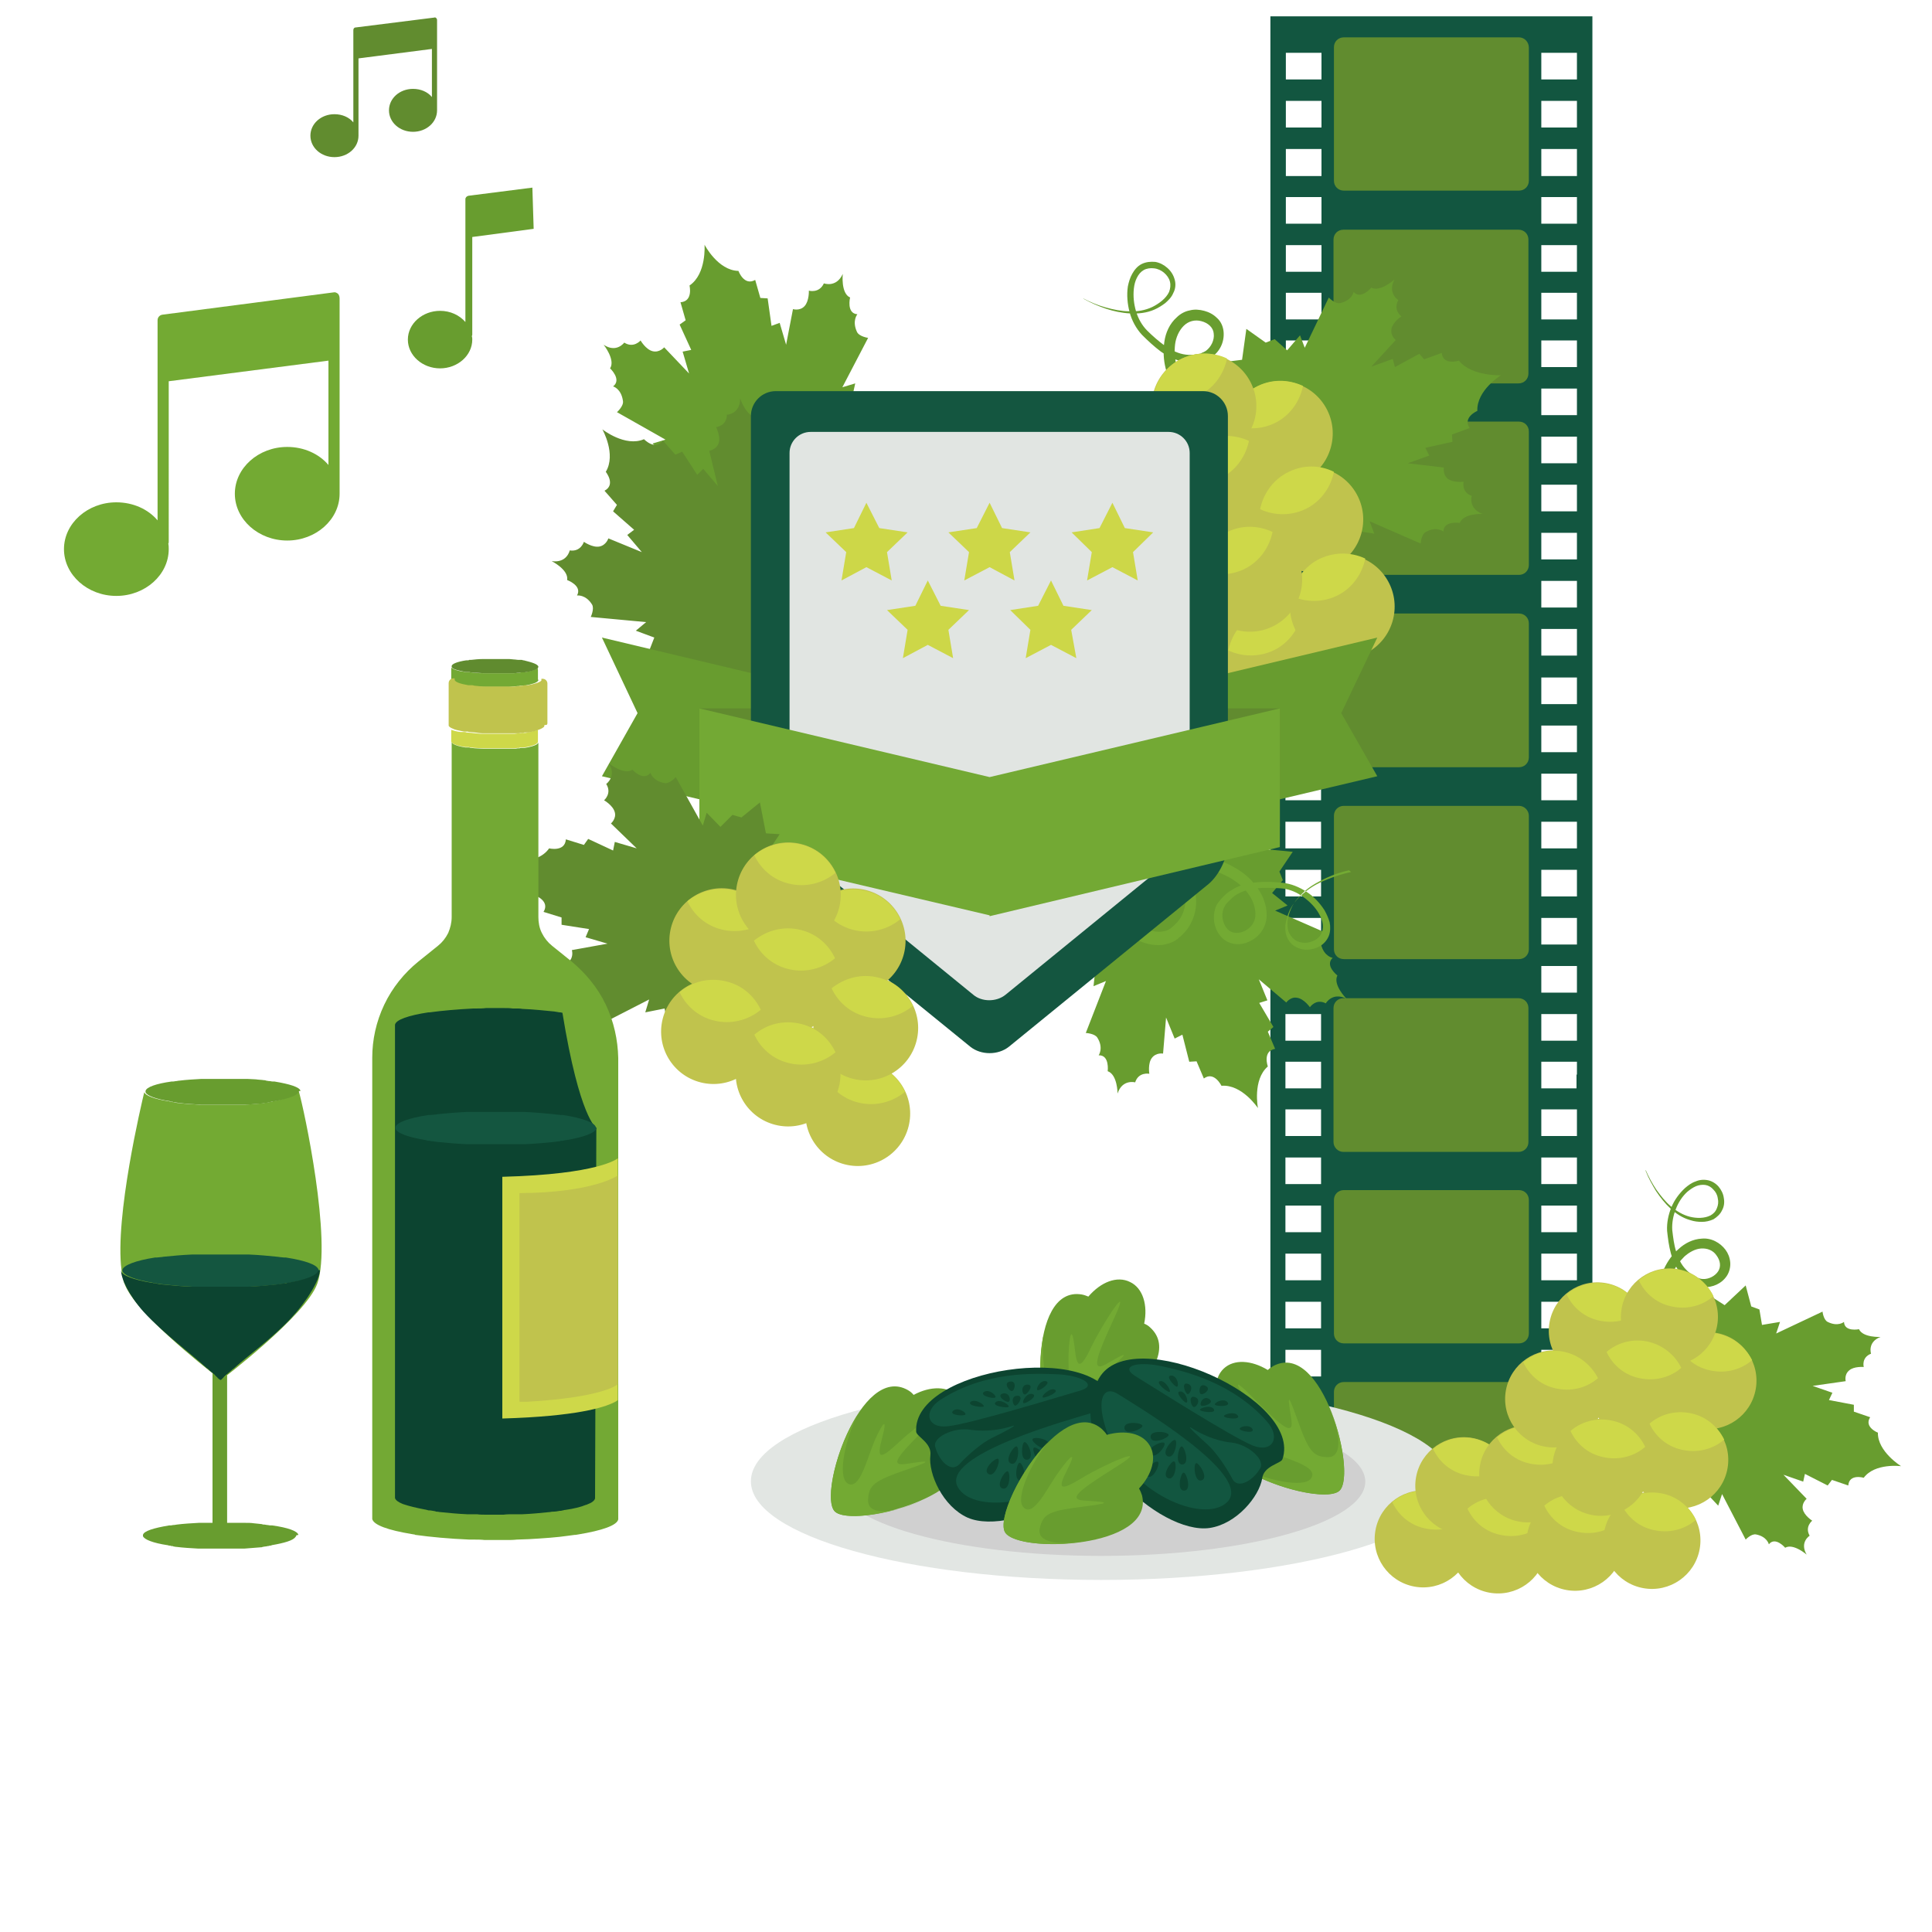 <?xml version="1.0" encoding="utf-8"?>
<!-- Generator: Adobe Illustrator 21.0.0, SVG Export Plug-In . SVG Version: 6.00 Build 0)  -->
<svg version="1.1" id="Capa_1" xmlns="http://www.w3.org/2000/svg" xmlns:xlink="http://www.w3.org/1999/xlink" x="0px" y="0px"
	 viewBox="0 0 450 450" style="enable-background:new 0 0 450 450;" xml:space="preserve">
<style type="text/css">
	.st0{fill:#125640;}
	.st1{fill:#618C2F;}
	.st2{fill:#689D2F;}
	.st3{fill:#73AA33;}
	.st4{fill:#C0C34D;}
	.st5{fill:#CED849;}
	.st6{fill:#689C2F;}
	.st7{fill:#618B2F;}
	.st8{fill:#145640;}
	.st9{fill:#E1E5E2;}
	.st10{fill:#CDD748;}
	.st11{fill:#73A934;}
	.st12{fill:none;}
	.st13{fill:#0C4430;}
	.st14{fill:#C0C24B;}
	.st15{fill:#608B2F;}
	.st16{fill-rule:evenodd;clip-rule:evenodd;fill:#E2E6E3;}
	.st17{fill-rule:evenodd;clip-rule:evenodd;fill:#D0D0D0;}
	.st18{fill-rule:evenodd;clip-rule:evenodd;fill:#689D2F;}
	.st19{fill-rule:evenodd;clip-rule:evenodd;fill:#73AA33;}
	.st20{fill-rule:evenodd;clip-rule:evenodd;fill:#0C4430;}
	.st21{fill-rule:evenodd;clip-rule:evenodd;fill:#125640;}
</style>
<g>
	<g>
		<path class="st0" d="M307.7,3.8h-11.8v22.9v44.6v0.2v89.4v89.4v0.2v89.4h3.6v-3.1h8.3v3.1H359v-3.1h8.3v3.1h3.6v-89.4v-0.2v-89.4
			V71.4v-0.2V26.6V3.8H307.7z M359,12.3h8.3v6.2H359V12.3z M359,23.5h8.3v6.2H359V23.5z M359,34.7h8.3V41H359V34.7z M359,45.9h8.3
			v6.2H359V45.9z M359,57.1h8.3v6.2H359V57.1z M359,71.4v-0.2v-3h8.3v3v0.2v3H359V71.4z M359,79.3h8.3v6.2H359V79.3z M359,90.5h8.3
			v6.2H359V90.5z M359,101.7h8.3v6.2H359V101.7z M359,112.9h8.3v6.2H359V112.9z M359,124.1h8.3v6.2H359V124.1z M359,135.3h8.3v6.2
			H359V135.3z M359,146.5h8.3v6.2H359V146.5z M299.5,12.3h8.3v6.2h-8.3V12.3z M299.5,23.5h8.3v6.2h-8.3V23.5z M299.5,34.7h8.3V41
			h-8.3V34.7z M299.5,45.9h8.3v6.2h-8.3V45.9z M299.5,57.1h8.3v6.2h-8.3V57.1z M299.5,71.4v-0.2v-3h8.3v3v0.2v3h-8.3V71.4z
			 M299.5,79.3h8.3v6.2h-8.3V79.3z M299.5,90.5h8.3v6.2h-8.3V90.5z M299.5,101.7h8.3v6.2h-8.3V101.7z M299.5,112.9h8.3v6.2h-8.3
			V112.9z M299.5,124.1h8.3v6.2h-8.3V124.1z M299.5,135.3h8.3v6.2h-8.3V135.3z M299.5,146.5h8.3v6.2h-8.3V146.5z M307.7,331.8h-8.3
			v-6.2h8.3V331.8z M307.7,320.6h-8.3v-6.2h8.3V320.6z M307.7,309.4h-8.3v-6.2h8.3V309.4z M307.7,298.2h-8.3v-6.2h8.3V298.2z
			 M307.7,287h-8.3v-6.2h8.3V287z M307.7,275.8h-8.3v-6.2h8.3V275.8z M307.7,264.6h-8.3v-6.2h8.3V264.6z M307.7,250.3v0.2v3h-8.3v-3
			v-0.2v-3h8.3V250.3z M307.7,242.4h-8.3v-6.2h8.3V242.4z M307.7,231.2h-8.3v-6.2h8.3V231.2z M307.7,220h-8.3v-6.2h8.3V220z
			 M307.7,208.8h-8.3v-6.2h8.3V208.8z M307.7,197.6h-8.3v-6.2h8.3V197.6z M307.7,186.4h-8.3v-6.2h8.3V186.4z M307.7,175.2h-8.3v-6.2
			h8.3V175.2z M307.7,164h-8.3v-3.1v-3.1h8.3v3.1V164z M367.2,331.8H359v-6.2h8.3V331.8z M367.2,320.6H359v-6.2h8.3V320.6z
			 M367.2,309.4H359v-6.2h8.3V309.4z M367.2,298.2H359v-6.2h8.3V298.2z M367.2,287H359v-6.2h8.3V287z M367.2,275.8H359v-6.2h8.3
			V275.8z M367.2,264.6H359v-6.2h8.3V264.6z M367.2,250.3v0.2v3H359v-3v-0.2v-3h8.3V250.3z M367.2,242.4H359v-6.2h8.3V242.4z
			 M367.2,231.2H359v-6.2h8.3V231.2z M367.2,220H359v-6.2h8.3V220z M367.2,208.8H359v-6.2h8.3V208.8z M367.2,197.6H359v-6.2h8.3
			V197.6z M367.2,186.4H359v-6.2h8.3V186.4z M367.2,175.2H359v-6.2h8.3V175.2z M367.2,164H359v-3.1v-3.1h8.3v3.1V164z"/>
		<g>
			<path class="st1" d="M353.8,187.7h-40.8c-1.3,0-2.3,1-2.3,2.3v31.1c0,1.3,1,2.3,2.3,2.3h40.8c1.3,0,2.3-1,2.3-2.3v-31.1
				C356.1,188.8,355.1,187.7,353.8,187.7z"/>
			<path class="st1" d="M353.8,277.2h-40.8c-1.3,0-2.3,1-2.3,2.3v31.1c0,1.3,1,2.3,2.3,2.3h40.8c1.3,0,2.3-1,2.3-2.3v-31.1
				C356.1,278.2,355.1,277.2,353.8,277.2z"/>
			<path class="st1" d="M312.9,268.3h40.8c1.3,0,2.3-1,2.3-2.3v-15.5v-0.2v-15.5c0-1.3-1-2.3-2.3-2.3h-40.8c-1.3,0-2.3,1-2.3,2.3
				v15.5v0.2v15.5C310.6,267.2,311.6,268.3,312.9,268.3z"/>
			<path class="st1" d="M353.8,321.9h-40.8c-1.3,0-2.3,1-2.3,2.3v15.6h45.5v-15.6C356.1,322.9,355.1,321.9,353.8,321.9z"/>
			<path class="st1" d="M353.8,8.7h-40.8c-1.3,0-2.3,1-2.3,2.3v31.1c0,1.3,1,2.3,2.3,2.3h40.8c1.3,0,2.3-1,2.3-2.3V11.1
				C356.1,9.8,355.1,8.7,353.8,8.7z"/>
			<path class="st1" d="M353.8,98.2h-40.8c-1.3,0-2.3,1-2.3,2.3v31.1c0,1.3,1,2.3,2.3,2.3h40.8c1.3,0,2.3-1,2.3-2.3v-31.1
				C356.1,99.2,355.1,98.2,353.8,98.2z"/>
			<path class="st1" d="M312.9,89.3h40.8c1.3,0,2.3-1,2.3-2.3V71.4v-0.2V55.8c0-1.3-1-2.3-2.3-2.3h-40.8c-1.3,0-2.3,1-2.3,2.3v15.5
				v0.2v15.5C310.6,88.2,311.6,89.3,312.9,89.3z"/>
			<path class="st1" d="M353.8,142.9h-40.8c-1.3,0-2.3,1-2.3,2.3v15.6v15.6c0,1.3,1,2.3,2.3,2.3h40.8c1.3,0,2.3-1,2.3-2.3v-15.6
				v-15.6C356.1,143.9,355.1,142.9,353.8,142.9z"/>
		</g>
	</g>
	<g>
		<path class="st2" d="M339.8,84c0,0-3.7,1.2-4-1.8l-4.1,1.5l-1.1-1.3l-5.7,3.1l-0.5-1.9l-5,1.8l5.7-6.2c0,0-1.3-1-1-2.6
			c0.3-1.6,2.3-2.9,2.3-2.9s-2-1.5-0.7-3.8c0,0-2.6-1.6-0.9-4.8c0,0-3.3,3-5.4,1.9c0,0-2.4,2.9-4.1,1c0,0-0.4,2-3.2,2.6
			c-1.2,0.2-2.6-1.3-2.6-1.3l-5.6,11.7l-1.1-2.9l-3,3.5l-2.9-2.6l-2.1,0.8l-4.5-3.2l-1,7.2l-3.2,0.4l2.7,3.5l-2.5,1.7l1.6,4.3
			c0,0-4.5,0.5-6.5,4.6c0,0,1.7,5.4,13.3,8c-1.8,0.7-3.6,1.3-5.1,1.9c-1.5,0.6-2.8,1.1-4,1.6c-1.2,0.5-2.2,0.9-3.1,1.3
			c-1.7,0.7-2.6,1.2-2.6,1.2c-0.2,0.1-0.4,0.4-0.3,0.7c0.1,0.3,0.4,0.5,0.7,0.4c0,0,1-0.3,2.8-0.8c0.9-0.3,1.9-0.6,3.2-1
			c1.2-0.4,2.6-0.9,4.1-1.4c1.6-0.6,3.3-1.2,5.2-1.9c-7.1,9.6-4.9,14.8-4.9,14.8c4.2,1.8,7.9-0.8,7.9-0.8l1.6,4.3l3-0.3l0.3,4.4
			l2.7-1.8l5.5,4.8l1.3-5.4l2.1-0.8l0.5-3.9l4.5,0.7l-1.1-2.9l11.9,5.2c0,0,0.1-2.1,1.2-2.7c2.5-1.4,4.1-0.1,4.1-0.1
			c0-2.6,3.8-2,3.8-2c0.9-2.3,5.3-2.1,5.3-2.1c-3.4-1.3-2.5-4.2-2.5-4.2c-2.5-0.9-1.9-3.3-1.9-3.3s-2.4,0.3-3.7-0.7
			c-1.2-1-0.9-2.6-0.9-2.6l-8.4-1l5-1.8l-0.9-1.8l6.3-1.4l-0.1-1.7l4.1-1.5c-1.7-2.5,1.8-4,1.8-4c-0.2-4.8,5.5-8.3,5.5-8.3
			S342.8,87.7,339.8,84z"/>
		<path class="st2" d="M252.3,69.5c1.7,0.9,3.4,1.6,5.2,2.1c1.8,0.5,3.7,0.9,5.5,0.9c1.9,0.1,3.7-0.2,5.4-1c1.6-0.8,3.2-2,3.9-3.5
			c0.3-0.8,0.4-1.6,0.2-2.4c-0.2-0.8-0.7-1.5-1.4-2.1c-0.6-0.5-1.4-0.9-2.3-1c-0.8-0.1-1.7,0-2.4,0.4c-0.7,0.4-1.2,1-1.6,1.8
			c-0.4,0.8-0.6,1.6-0.7,2.5c-0.2,1.8,0,3.6,0.5,5.3c0.5,1.7,1.4,3.3,2.6,4.5c1.3,1.3,2.7,2.5,4.2,3.6c1.5,1,3.1,1.8,4.8,2
			c0.8,0.1,1.7,0.1,2.6-0.1c0.2,0,0.5-0.1,0.6-0.1c0.2,0,0.4-0.1,0.5-0.2c0.3-0.1,0.7-0.3,1-0.5c1.2-0.9,2-2.5,1.8-4
			c-0.1-1.4-1.3-2.5-2.9-2.9c-1.5-0.4-3,0-4.1,1.1c-1.1,1.1-1.8,2.7-2,4.3c-0.2,1.7-0.1,3.4,0.4,5.1c0.4,1.7,1.2,3.3,2.1,4.8
			c1.8,3,4.4,5.7,7.5,7.3c1.5,0.8,3.2,1.3,4.8,1.4c1.7,0.1,3.3-0.1,4.9-0.7c1.6-0.5,2.8-1.4,3.5-2.6c0.7-1.2,0.8-2.7,0.4-4.2
			c-0.4-1.5-1.3-2.9-2.5-3.8c-0.6-0.4-1.3-0.8-1.9-0.9c-0.1,0-0.2,0-0.3,0l-0.3,0c-0.2,0-0.4,0-0.6,0c-0.4,0-0.8,0-1.2,0.1
			c-1.6,0.3-3.1,1-4.3,2.2c-1.2,1.1-2.1,2.6-2.7,4.3c-1.2,3.3-1,7.1,0.1,10.6c1.1,3.5,3.1,6.8,5.6,9.6l-0.2,0.2
			c-2.8-2.6-5.2-5.7-6.7-9.4c-1.4-3.6-2-7.8-0.8-11.8c0.6-2,1.6-3.9,3-5.4c1.5-1.5,3.4-2.7,5.6-3.1c0.5-0.1,1.1-0.2,1.6-0.2
			c0.3,0,0.5,0,0.8,0l0.4,0c0.1,0,0.3,0,0.5,0c1.2,0.1,2.3,0.6,3.3,1.3c1.9,1.3,3.2,3.2,3.9,5.3c0.3,1.1,0.5,2.2,0.4,3.4
			c-0.1,1.2-0.4,2.4-1,3.4c-0.6,1.1-1.4,1.9-2.4,2.6c-0.9,0.7-2,1.2-3,1.5c-2,0.7-4.2,1-6.3,0.7c-2.1-0.2-4.2-0.9-6-1.9
			c-3.7-2-6.5-5.1-8.5-8.6c-1-1.8-1.8-3.6-2.3-5.6c-0.5-2-0.6-4.1-0.3-6.2c0.3-2.1,1.2-4.2,2.9-5.7c0.8-0.8,1.9-1.4,3-1.6
			c1.1-0.3,2.3-0.2,3.4,0.1c1.1,0.3,2.1,0.8,3,1.7c0.9,0.8,1.4,2,1.5,3.2c0.2,2.4-0.9,4.6-2.8,5.9c-0.5,0.3-1,0.6-1.5,0.8
			c-0.3,0.1-0.5,0.2-0.8,0.2c-0.3,0.1-0.5,0.1-0.8,0.1c-1,0.1-2.1,0.1-3.1,0c-2.1-0.3-4-1.3-5.6-2.4c-1.6-1.2-3-2.5-4.4-3.9
			c-1.4-1.5-2.4-3.4-2.9-5.3c-0.5-1.9-0.7-4-0.4-6c0.2-1,0.5-2,1-2.9c0.5-0.9,1.2-1.8,2.2-2.3c1-0.5,2.1-0.6,3.2-0.5
			c1.1,0.2,2,0.7,2.8,1.4c0.8,0.7,1.4,1.6,1.7,2.7c0.3,1,0.2,2.2-0.3,3.1c-0.4,1-1.1,1.7-1.9,2.4c-0.8,0.6-1.6,1.1-2.5,1.5
			c-1.8,0.8-3.8,1-5.7,0.9c-1.9-0.1-3.8-0.5-5.6-1.1c-1.8-0.6-3.6-1.4-5.2-2.3L252.3,69.5z"/>
		<path class="st2" d="M264.4,252.1c0.8-2.5,3.3-2,3.3-2s-0.4-2.4,0.6-3.7c1-1.3,2.6-1,2.6-1l0.7-8.4l2,4.9l1.8-0.9l1.6,6.3l1.7-0.1
			l1.7,4c2.4-1.8,4.1,1.7,4.1,1.7c4.8-0.4,8.5,5.2,8.5,5.2s-1.3-6.6,2.3-9.7c0,0-1.3-3.6,1.7-4.1l-1.7-4l1.3-1.1l-3.3-5.6l1.9-0.6
			l-2-4.9l6.4,5.4c0,0,1-1.4,2.5-1.1c1.6,0.2,3,2.2,3,2.2s1.4-2.1,3.7-0.9c0,0,1.5-2.7,4.8-1.1c0,0-3.2-3.2-2.1-5.4
			c0,0-3-2.3-1.1-4.1c0,0-2-0.3-2.7-3.1c-0.3-1.1,1.2-2.7,1.2-2.7l-11.9-5.2l2.9-1.2l-3.6-2.9l2.5-3l-0.8-2l3.1-4.6l-7.3-0.7
			l-0.5-3.1l-3.4,2.8l-1.8-2.4l-4.2,1.7c0,0-0.7-4.5-4.8-6.3c0,0-5.3,1.9-7.5,13.6c-0.7-1.8-1.5-3.5-2.1-5.1
			c-0.6-1.4-1.2-2.8-1.7-3.9c-0.5-1.2-1-2.2-1.4-3c-0.8-1.7-1.3-2.6-1.3-2.6c-0.1-0.2-0.4-0.4-0.7-0.3c-0.3,0.1-0.5,0.4-0.4,0.7
			c0,0,0.3,1,0.9,2.7c0.3,0.9,0.7,1.9,1.1,3.1c0.4,1.2,1,2.5,1.6,4c0.6,1.6,1.3,3.3,2.1,5.1c-9.9-6.8-14.9-4.3-14.9-4.3
			c-1.6,4.2,1.1,7.9,1.1,7.9l-4.2,1.7l0.4,3l-4.4,0.4l1.9,2.6l-4.6,5.7l5.5,1.1l0.8,2l3.9,0.4l-0.5,4.5l2.9-1.2l-4.7,12.1
			c0,0,2.1,0.1,2.7,1.1c1.5,2.4,0.3,4.1,0.3,4.1c2.6-0.1,2.1,3.7,2.1,3.7c2.3,0.8,2.3,5.2,2.3,5.2
			C261.4,251.3,264.4,252.1,264.4,252.1z"/>
		<path class="st3" d="M314.2,202.7c-1.8,0.4-3.6,1-5.3,1.8c-1.7,0.8-3.4,1.7-4.8,2.9c-1.4,1.2-2.7,2.6-3.4,4.3
			c-0.7,1.6-1.1,3.6-0.6,5.2c0.3,0.8,0.8,1.5,1.5,2c0.7,0.5,1.5,0.7,2.4,0.7c0.8,0,1.7-0.3,2.4-0.7c0.7-0.4,1.3-1.1,1.5-1.8
			c0.3-0.7,0.3-1.6,0.1-2.4c-0.2-0.8-0.6-1.6-1.1-2.4c-1-1.5-2.3-2.7-3.8-3.7c-1.5-1-3.2-1.6-4.9-1.7c-1.8-0.1-3.7-0.2-5.5,0
			c-1.8,0.2-3.5,0.7-4.9,1.6c-0.7,0.5-1.3,1.1-1.9,1.7c-0.1,0.2-0.3,0.3-0.4,0.5c-0.1,0.1-0.2,0.3-0.3,0.5c-0.2,0.3-0.3,0.7-0.4,1.1
			c-0.3,1.5,0.2,3.2,1.2,4.2c1,1,2.6,1,4,0.3c1.4-0.7,2.3-2,2.4-3.5c0.1-1.5-0.4-3.2-1.3-4.6c-0.9-1.4-2.2-2.7-3.6-3.6
			c-1.4-1-3.1-1.7-4.7-2.3c-3.4-1.1-7.1-1.4-10.4-0.6c-1.7,0.4-3.2,1.1-4.6,2.1c-1.4,1-2.4,2.3-3.3,3.7c-0.8,1.4-1.3,2.9-1,4.3
			c0.2,1.4,1.2,2.6,2.5,3.5c1.3,0.9,2.9,1.3,4.4,1.2c0.7-0.1,1.5-0.2,2-0.6c0.1,0,0.1-0.1,0.2-0.1l0.2-0.2c0.2-0.1,0.3-0.3,0.5-0.4
			c0.3-0.3,0.6-0.6,0.9-0.9c1.1-1.2,1.7-2.8,1.9-4.5c0.2-1.7-0.1-3.4-0.7-5c-1.3-3.3-3.9-6.1-7-8c-3.1-2-6.8-3.1-10.5-3.7l0-0.3
			c3.8,0.1,7.7,1,11.2,2.8c3.5,1.8,6.6,4.6,8.3,8.4c0.8,1.9,1.3,4,1.2,6.1c-0.1,2.1-0.9,4.3-2.2,6c-0.3,0.4-0.7,0.8-1.1,1.2
			c-0.2,0.2-0.4,0.4-0.6,0.5l-0.3,0.3c-0.1,0.1-0.2,0.2-0.4,0.3c-1,0.7-2.2,1-3.3,1.2c-2.3,0.2-4.5-0.4-6.4-1.5
			c-1-0.6-1.8-1.4-2.5-2.3c-0.7-0.9-1.2-2-1.5-3.2c-0.2-1.2-0.2-2.4,0.1-3.5c0.3-1.1,0.7-2.2,1.3-3.1c1.1-1.8,2.5-3.4,4.3-4.7
			c1.7-1.2,3.7-2.1,5.8-2.5c4.1-0.9,8.3-0.3,12,1c1.9,0.7,3.7,1.6,5.4,2.8c1.7,1.2,3.1,2.7,4.2,4.5c1.1,1.8,1.8,4,1.6,6.2
			c-0.1,1.1-0.5,2.2-1.2,3.2c-0.7,1-1.6,1.7-2.6,2.2c-1,0.5-2.1,0.8-3.3,0.7c-1.2-0.1-2.4-0.6-3.2-1.4c-1.7-1.7-2.3-4.1-1.8-6.3
			c0.1-0.6,0.3-1.1,0.6-1.6c0.1-0.2,0.3-0.5,0.5-0.7c0.2-0.2,0.3-0.4,0.5-0.6c0.7-0.8,1.5-1.5,2.4-2c1.8-1.2,3.8-1.6,5.8-1.8
			c2-0.2,3.9-0.1,5.9,0.1c2.1,0.2,4,1,5.7,2.1c1.7,1.1,3.1,2.6,4.2,4.3c0.5,0.9,0.9,1.8,1.2,2.8c0.2,1,0.2,2.2-0.2,3.2
			c-0.4,1-1.2,1.9-2.1,2.4c-0.9,0.5-2,0.8-3,0.8c-1.1,0-2.1-0.3-3-0.9c-0.9-0.6-1.5-1.5-1.8-2.5c-0.3-1-0.3-2.1-0.1-3
			c0.2-1,0.5-1.9,0.9-2.8c0.9-1.8,2.2-3.2,3.8-4.4c1.5-1.2,3.2-2.1,5-2.8c1.8-0.7,3.6-1.3,5.5-1.7L314.2,202.7z"/>
		
			<ellipse transform="matrix(0.875 -0.483 0.483 0.875 -11.608 156.801)" class="st4" cx="298.4" cy="100.9" rx="12.2" ry="12.2"/>
		<path class="st5" d="M292.4,90.2c-3.3,1.8-5.4,5-6.1,8.4c3.4,1.6,7.6,1.6,11.1-0.3c3.3-1.8,5.4-5,6.1-8.4
			C300.1,88.3,296,88.2,292.4,90.2z"/>
		
			<ellipse transform="matrix(0.875 -0.483 0.483 0.875 -19.127 143.446)" class="st4" cx="268.7" cy="108.8" rx="12.2" ry="12.2"/>
		<path class="st5" d="M262.8,98.1c-3.3,1.8-5.4,5-6.1,8.4c3.4,1.6,7.6,1.6,11.1-0.3c3.3-1.8,5.4-5,6.1-8.4
			C270.5,96.2,266.3,96.1,262.8,98.1z"/>
		
			<ellipse transform="matrix(0.875 -0.483 0.483 0.875 -10.733 147.427)" class="st4" cx="280.6" cy="94.5" rx="12.2" ry="12.2"/>
		<path class="st5" d="M274.7,83.8c-3.3,1.8-5.4,5-6.1,8.4c3.4,1.6,7.6,1.6,11.1-0.3c3.3-1.8,5.4-5,6.1-8.4
			C282.4,81.9,278.3,81.9,274.7,83.8z"/>
		
			<ellipse transform="matrix(0.875 -0.483 0.483 0.875 -19.381 152.304)" class="st4" cx="285.7" cy="113.7" rx="12.2" ry="12.2"/>
		<path class="st5" d="M279.8,103c-3.3,1.8-5.4,5-6.1,8.4c3.4,1.6,7.6,1.6,11.1-0.3c3.3-1.8,5.4-5,6.1-8.4
			C287.5,101.1,283.4,101.1,279.8,103z"/>
		
			<ellipse transform="matrix(0.875 -0.483 0.483 0.875 -20.379 162.766)" class="st4" cx="305.5" cy="120.9" rx="12.2" ry="12.2"/>
		<path class="st5" d="M299.6,110.2c-3.3,1.8-5.4,5-6.1,8.4c3.4,1.6,7.6,1.6,11.1-0.3c3.3-1.8,5.4-5,6.1-8.4
			C307.3,108.2,303.2,108.2,299.6,110.2z"/>
		
			<ellipse transform="matrix(0.875 -0.483 0.483 0.875 -45.246 157.781)" class="st4" cx="283.4" cy="166.7" rx="12.2" ry="12.2"/>
		<path class="st5" d="M277.5,156c-3.3,1.8-5.4,5-6.1,8.4c3.4,1.6,7.6,1.6,11.1-0.3c3.3-1.8,5.4-5,6.1-8.4
			C285.2,154,281.1,154,277.5,156z"/>
		
			<ellipse transform="matrix(0.875 -0.483 0.483 0.875 -36.894 152.775)" class="st4" cx="277.9" cy="148" rx="12.2" ry="12.2"/>
		<path class="st5" d="M272,137.2c-3.3,1.8-5.4,5-6.1,8.4c3.4,1.6,7.6,1.6,11.1-0.3c3.3-1.8,5.4-5,6.1-8.4
			C279.7,135.3,275.6,135.3,272,137.2z"/>
		
			<ellipse transform="matrix(0.875 -0.483 0.483 0.875 -37.194 163.257)" class="st4" cx="298.1" cy="153.8" rx="12.2" ry="12.2"/>
		<path class="st5" d="M292.2,143.1c-3.3,1.8-5.4,5-6.1,8.4c3.4,1.6,7.6,1.6,11.1-0.3c3.3-1.8,5.4-5,6.1-8.4
			C299.9,141.1,295.7,141.1,292.2,143.1z"/>
		
			<ellipse transform="matrix(0.875 -0.483 0.483 0.875 -29.253 168.818)" class="st4" cx="312.8" cy="141.2" rx="12.2" ry="12.2"/>
		<path class="st5" d="M306.9,130.4c-3.3,1.8-5.4,5-6.1,8.4c3.4,1.6,7.6,1.6,11.1-0.3c3.3-1.8,5.4-5,6.1-8.4
			C314.6,128.5,310.5,128.5,306.9,130.4z"/>
		
			<ellipse transform="matrix(0.875 -0.483 0.483 0.875 -28.633 147.124)" class="st4" cx="271.1" cy="129.1" rx="12.2" ry="12.2"/>
		<path class="st5" d="M265.2,118.4c-3.3,1.8-5.4,5-6.1,8.4c3.4,1.6,7.6,1.6,11.1-0.3c3.3-1.8,5.4-5,6.1-8.4
			C272.9,116.4,268.7,116.4,265.2,118.4z"/>
		
			<ellipse transform="matrix(0.875 -0.483 0.483 0.875 -28.933 157.606)" class="st4" cx="291.3" cy="134.9" rx="12.2" ry="12.2"/>
		<path class="st5" d="M285.3,124.2c-3.3,1.8-5.4,5-6.1,8.4c3.4,1.6,7.6,1.6,11.1-0.3c3.3-1.8,5.4-5,6.1-8.4
			C293,122.3,288.9,122.2,285.3,124.2z"/>
	</g>
	<path class="st2" d="M160.6,66.5c0,0,0.9,3.7-2.1,3.9l1.2,4.2l-1.4,1l2.7,5.9l-2,0.4l1.5,5.1l-5.8-6.1c0,0-1.1,1.3-2.7,0.9
		c-1.6-0.4-2.8-2.5-2.8-2.5s-1.6,1.9-3.8,0.5c0,0-1.8,2.5-4.8,0.5c0,0,2.8,3.5,1.5,5.5c0,0,2.8,2.6,0.7,4.2c0,0,1.9,0.5,2.3,3.4
		c0.2,1.2-1.4,2.6-1.4,2.6l11.3,6.4l-3,0.9l3.2,3.2l-2.8,2.7l0.6,2.1l-3.6,4.3l7.2,1.5l0.2,3.2l3.7-2.4l1.5,2.6l4.4-1.3
		c0,0,0.2,4.5,4.1,6.8c0,0,5.5-1.3,8.9-12.7c0.5,1.9,1.1,3.6,1.6,5.3c0.5,1.5,0.9,2.9,1.3,4.1c0.4,1.2,0.8,2.3,1.1,3.1
		c0.6,1.7,1,2.7,1,2.7c0.1,0.2,0.4,0.4,0.6,0.3c0.3-0.1,0.5-0.4,0.4-0.7c0,0-0.2-1-0.6-2.8c-0.2-0.9-0.5-2-0.8-3.2
		c-0.3-1.2-0.7-2.6-1.1-4.2c-0.4-1.6-1-3.4-1.5-5.3c9.1,7.8,14.4,5.9,14.4,5.9c2.1-4-0.2-7.9-0.2-7.9l4.4-1.3l-0.1-3l4.4,0l-1.6-2.8
		l5.2-5.1l-5.3-1.7l-0.6-2.1l-3.8-0.8l1-4.5l-3,0.9l6-11.5c0,0-2.1-0.3-2.6-1.4c-1.2-2.6,0.1-4.1,0.1-4.1c-2.6-0.2-1.7-3.9-1.7-3.9
		c-2.2-1-1.7-5.5-1.7-5.5c-1.5,3.3-4.4,2.2-4.4,2.2c-1.1,2.4-3.5,1.7-3.5,1.7s0.1,2.4-1,3.6c-1.1,1.2-2.7,0.7-2.7,0.7l-1.6,8.3
		l-1.5-5.1l-1.9,0.7l-0.9-6.4l-1.7-0.1l-1.2-4.2c-2.6,1.5-3.9-2.1-3.9-2.1c-4.8-0.1-7.9-6.1-7.9-6.1S164.6,63.8,160.6,66.5z"/>
	<path class="st1" d="M169.3,96.6c0,2.6-2.5,2.9-2.5,2.9s1.1,2.2,0.6,3.7s-2.2,1.8-2.2,1.8l2,8.2l-3.4-4l-1.4,1.4l-3.5-5.4l-1.6,0.7
		l-2.9-3.3c-1.7,2.5-4.4-0.3-4.4-0.3c-4.4,1.9-9.7-2.3-9.7-2.3s3.3,5.8,0.8,9.9c0,0,2.4,3-0.3,4.4l2.9,3.3l-0.9,1.5l4.9,4.3
		l-1.6,1.2l3.4,4l-7.8-3.2c0,0-0.5,1.6-2.1,1.9c-1.6,0.3-3.6-1.1-3.6-1.1s-0.7,2.4-3.3,2c0,0-0.6,3-4.2,2.5c0,0,4,2,3.6,4.4
		c0,0,3.6,1.3,2.3,3.6c0,0,2-0.3,3.5,2.1c0.6,1-0.3,2.9-0.3,2.9l12.9,1.2l-2.4,2l4.3,1.6l-1.4,3.6l1.4,1.7l-1.5,5.4l7.1-1.6l1.5,2.8
		l2.4-3.7l2.5,1.7l3.4-3c0,0,2,4,6.5,4.5c0,0,4.5-3.4,2.9-15.3c1.3,1.5,2.5,2.9,3.6,4.1c1,1.2,2,2.3,2.9,3.2
		c0.9,0.9,1.6,1.8,2.3,2.4c1.3,1.3,2,2.1,2,2.1c0.2,0.2,0.5,0.2,0.7,0.1c0.2-0.2,0.3-0.5,0.1-0.8c0,0-0.6-0.9-1.7-2.3
		c-0.6-0.7-1.3-1.6-2.1-2.6c-0.8-1-1.7-2.1-2.7-3.3c-1.1-1.3-2.3-2.7-3.5-4.2c11.5,3.4,15.5-0.5,15.5-0.5c0.2-4.5-3.4-7.1-3.4-7.1
		l3.4-3l-1.3-2.7l4-1.8l-2.6-1.9l2.6-6.8l-5.5,0.6l-1.4-1.7l-3.8,0.9l-0.9-4.5l-2.4,2l0.8-12.9c0,0-2,0.6-2.9-0.2
		c-2.2-1.9-1.5-3.8-1.5-3.8c-2.5,0.9-3.2-2.8-3.2-2.8c-2.4,0-3.8-4.3-3.8-4.3C172.4,96.5,169.3,96.6,169.3,96.6z"/>
	<g>
		<g>
			<g>
				<g>
					<polygon class="st6" points="140.2,148.5 148.5,166.1 140.2,180.8 207.4,196.7 207.4,196.9 207.8,196.8 208.2,196.9 
						208.2,196.7 207.8,164.6 					"/>
					<polygon class="st6" points="320.8,148.5 253.2,164.6 252.7,196.7 252.7,196.9 253.2,196.8 253.6,196.9 253.6,196.7 
						320.8,180.8 312.4,166.1 					"/>
				</g>
				<rect x="162.9" y="165" class="st7" width="135.2" height="27.5"/>
				<g>
					<path class="st8" d="M286,196.4c0,3.2-2,7.4-4.5,9.5L235,243.8c-2.5,2-6.5,2-9,0l-46.6-37.9c-2.5-2-4.5-6.3-4.5-9.5V96.9
						c0-3.2,2.6-5.8,5.8-5.8h99.5c3.2,0,5.8,2.6,5.8,5.8V196.4z"/>
				</g>
				<g>
					<path class="st9" d="M277,192c0,2.7-1.7,6.2-3.8,7.9l-39,31.8c-2.1,1.7-5.5,1.7-7.5,0l-39-31.8c-2.1-1.7-3.8-5.3-3.8-7.9v-86.5
						c0-2.7,2.2-4.9,4.9-4.9h83.4c2.7,0,4.9,2.2,4.9,4.9V192z"/>
				</g>
				<g>
					<polygon class="st10" points="233.4,123 230.5,117.1 227.5,123 220.9,124 225.7,128.6 224.6,135.2 230.5,132.1 236.3,135.2 
						235.2,128.6 240,124 					"/>
					<polygon class="st10" points="204.8,123 201.8,117.1 198.9,123 192.3,124 197.1,128.6 196,135.2 201.8,132.1 207.7,135.2 
						206.6,128.6 211.4,124 					"/>
					<polygon class="st10" points="268.6,124 262,123 259.1,117.1 256.1,123 249.6,124 254.3,128.6 253.2,135.2 259.1,132.1 
						265,135.2 263.9,128.6 					"/>
					<polygon class="st10" points="219.1,141.1 216.1,135.2 213.2,141.1 206.6,142.1 211.4,146.7 210.3,153.3 216.1,150.2 
						222,153.3 220.9,146.7 225.7,142.1 					"/>
					<polygon class="st10" points="254.3,142.1 247.7,141.1 244.8,135.2 241.8,141.1 235.3,142.1 240,146.7 238.9,153.3 
						244.8,150.2 250.7,153.3 249.5,146.7 					"/>
				</g>
				<polygon class="st11" points="298.1,197.3 298.1,165 230.5,181 162.9,165 162.9,197.3 230.5,213.2 230.5,213.3 230.5,213.4 				
					"/>
			</g>
		</g>
	</g>
	<g>
		<path class="st1" d="M127.9,197.6c0,0,3.7,0.9,3.9-2.1l4.2,1.3l1-1.4l5.8,2.7l0.4-2l5.1,1.5l-6-5.8c0,0,1.3-1.1,0.9-2.6
			c-0.4-1.6-2.5-2.8-2.5-2.8s1.9-1.6,0.5-3.8c0,0,2.5-1.8,0.6-4.8c0,0,3.5,2.8,5.5,1.5c0,0,2.6,2.8,4.2,0.7c0,0,0.5,1.9,3.3,2.4
			c1.2,0.2,2.6-1.4,2.6-1.4l6.3,11.3l0.9-3l3.2,3.3l2.8-2.8l2.1,0.6l4.3-3.5l1.4,7.2l3.2,0.2l-2.4,3.6l2.6,1.6l-1.3,4.3
			c0,0,4.5,0.3,6.7,4.2c0,0-1.3,5.5-12.8,8.8c1.9,0.6,3.6,1.1,5.2,1.6c1.5,0.5,2.9,0.9,4.1,1.4c1.2,0.4,2.3,0.8,3.1,1.1
			c1.7,0.6,2.7,1,2.7,1c0.2,0.1,0.4,0.4,0.3,0.6c-0.1,0.3-0.4,0.5-0.7,0.4c0,0-1-0.2-2.8-0.7c-0.9-0.2-2-0.5-3.2-0.8
			c-1.2-0.3-2.6-0.7-4.1-1.2c-1.6-0.5-3.4-1-5.3-1.6c7.7,9.2,5.7,14.4,5.7,14.4c-4,2-7.9-0.3-7.9-0.3l-1.3,4.3l-3-0.2l0,4.4
			l-2.8-1.6l-5.2,5.1l-1.6-5.3l-2.1-0.6l-0.7-3.9l-4.5,0.9l0.9-3l-11.5,5.9c0,0-0.3-2.1-1.3-2.6c-2.6-1.2-4.1,0.1-4.1,0.1
			c-0.2-2.6-3.9-1.8-3.9-1.8c-1-2.2-5.4-1.8-5.4-1.8c3.3-1.5,2.2-4.3,2.2-4.3c2.4-1.1,1.7-3.4,1.7-3.4s2.4,0.1,3.6-0.9
			c1.2-1.1,0.7-2.7,0.7-2.7l8.3-1.5l-5.1-1.5l0.8-1.9l-6.4-1l0-1.7l-4.2-1.3c1.6-2.6-2.1-3.9-2.1-3.9c-0.1-4.8-6-7.9-6-7.9
			S125.2,201.5,127.9,197.6z"/>
		
			<ellipse transform="matrix(0.244 -0.97 0.97 0.244 -85.625 328.638)" class="st4" cx="168.1" cy="219.3" rx="12.2" ry="12.2"/>
		<path class="st5" d="M171,207.4c3.7,0.9,6.5,3.4,8,6.6c-2.9,2.4-6.9,3.5-10.9,2.5c-3.7-0.9-6.5-3.4-8-6.6
			C163.1,207.5,167.1,206.4,171,207.4z"/>
		
			<ellipse transform="matrix(0.244 -0.97 0.97 0.244 -62.511 358.475)" class="st4" cx="198.8" cy="219.3" rx="12.2" ry="12.2"/>
		<path class="st5" d="M201.7,207.5c3.7,0.9,6.5,3.4,8,6.6c-2.9,2.4-6.9,3.5-10.9,2.5c-3.7-0.9-6.5-3.4-8-6.6
			C193.8,207.6,197.8,206.5,201.7,207.5z"/>
		
			<ellipse transform="matrix(0.244 -0.97 0.97 0.244 -63.516 335.619)" class="st4" cx="183.6" cy="208.6" rx="12.2" ry="12.2"/>
		<path class="st5" d="M186.6,196.7c3.7,0.9,6.5,3.4,8,6.6c-2.9,2.4-6.9,3.5-10.9,2.5c-3.7-0.9-6.5-3.4-8-6.6
			C178.6,196.8,182.6,195.7,186.6,196.7z"/>
		
			<ellipse transform="matrix(0.244 -0.97 0.97 0.244 -82.856 350.577)" class="st4" cx="183.5" cy="228.5" rx="12.2" ry="12.2"/>
		<path class="st5" d="M186.5,216.6c3.7,0.9,6.5,3.4,8,6.6c-2.9,2.4-6.9,3.5-10.9,2.5c-3.7-0.9-6.5-3.4-8-6.6
			C178.6,216.7,182.5,215.6,186.5,216.6z"/>
		
			<ellipse transform="matrix(0.244 -0.97 0.97 0.244 -107.552 342.836)" class="st4" cx="166.2" cy="240.4" rx="12.2" ry="12.2"/>
		<path class="st5" d="M169.2,228.6c3.7,0.9,6.5,3.4,8,6.6c-2.9,2.4-6.9,3.5-10.9,2.5c-3.7-0.9-6.5-3.4-8-6.6
			C161.2,228.6,165.2,227.6,169.2,228.6z"/>
		
			<ellipse transform="matrix(0.244 -0.97 0.97 0.244 -100.674 389.87)" class="st4" cx="199.8" cy="259.5" rx="12.2" ry="12.2"/>
		<path class="st5" d="M202.8,247.7c3.7,0.9,6.5,3.4,8,6.6c-2.9,2.4-6.9,3.5-10.9,2.5c-3.7-0.9-6.5-3.4-8-6.6
			C194.9,247.7,198.8,246.7,202.8,247.7z"/>
		
			<ellipse transform="matrix(0.244 -0.97 0.97 0.244 -79.951 376.528)" class="st4" cx="201.6" cy="239.6" rx="12.2" ry="12.2"/>
		<path class="st5" d="M204.6,227.7c3.7,0.9,6.5,3.4,8,6.6c-2.9,2.4-6.9,3.5-10.9,2.5c-3.7-0.9-6.5-3.4-8-6.6
			C196.7,227.8,200.6,226.7,204.6,227.7z"/>
		
			<ellipse transform="matrix(0.244 -0.97 0.97 0.244 -104.023 367.183)" class="st4" cx="183.6" cy="250.3" rx="12.2" ry="12.2"/>
		<path class="st5" d="M186.6,238.5c3.7,0.9,6.5,3.4,8,6.6c-2.9,2.4-6.9,3.5-10.9,2.5c-3.7-0.9-6.5-3.4-8-6.6
			C178.6,238.5,182.6,237.5,186.6,238.5z"/>
	</g>
	<line class="st12" x1="137.9" y1="354.1" x2="137.9" y2="353.7"/>
	<g>
		<path class="st2" d="M69.5,357.5c-0.2-0.9-2.5-1.7-6.1-2.2c-0.1,0-0.1,0-0.2,0c-0.1,0-0.1,0-0.2,0c-0.3,0-0.5-0.1-0.8-0.1
			c-0.2,0-0.4-0.1-0.7-0.1c-0.2,0-0.3,0-0.5-0.1c-0.6-0.1-1.2-0.1-1.9-0.2c-0.6-0.1-1.3-0.1-2-0.1c-0.3,0-0.5,0-0.8,0c0,0,0,0-0.1,0
			c-0.3,0-0.5,0-0.8,0c-0.1,0-0.2,0-0.3,0c-0.2,0-0.4,0-0.6,0c-0.5,0-1.1,0-1.6,0v-34.7c0-0.6-0.8-1-1.7-1c-0.9,0-1.7,0.5-1.7,1
			v34.7c-0.5,0-1,0-1.4,0c-0.3,0-0.6,0-0.9,0c-0.3,0-0.5,0-0.8,0c0,0,0,0-0.1,0c-1.8,0.1-3.5,0.2-5.1,0.4c-0.2,0-0.4,0.1-0.7,0.1
			c0,0,0,0,0,0c-0.3,0-0.5,0.1-0.8,0.1c0,0-0.1,0-0.1,0c-0.1,0-0.1,0-0.1,0c0,0-0.1,0-0.1,0c-3.6,0.6-5.9,1.3-6.1,2.2
			c0,0,0,0.1,0,0.1s0,0.1,0,0.1c0,0,0,0.1,0,0.1c0.3,0.8,2.4,1.6,5.7,2.1c0.1,0,0.2,0,0.3,0.1l0.1,0c0,0,0.1,0,0.1,0
			c0.1,0,0.2,0,0.4,0.1c0.2,0,0.4,0,0.5,0.1c0,0,0,0,0,0c0.2,0,0.4,0.1,0.7,0.1c1.6,0.2,3.3,0.3,5.1,0.4c0,0,0,0,0.1,0
			c0.3,0,0.5,0,0.8,0c0.3,0,0.6,0,0.9,0c0.5,0,1.1,0,1.6,0c0.3,0,0.5,0,0.8,0h1.5c0.3,0,0.6,0,0.8,0c0.5,0,1.1,0,1.6,0
			c0.2,0,0.4,0,0.6,0l0.3,0c0.3,0,0.5,0,0.8,0c0,0,0,0,0.1,0c0.3,0,0.5,0,0.8,0c1.3-0.1,2.6-0.2,3.8-0.3c0.2,0,0.3,0,0.5-0.1
			c0.2,0,0.4-0.1,0.7-0.1c0.2,0,0.4-0.1,0.5-0.1c0.1,0,0.3,0,0.4-0.1c0.1,0,0.1,0,0.2,0c0.1,0,0.2,0,0.3-0.1c2.9-0.5,5-1.1,5.5-1.9
			c0.1-0.1,0.2-0.2,0.2-0.3c0,0,0-0.1,0-0.1S69.6,357.5,69.5,357.5z"/>
		<path class="st3" d="M73.9,299c-2.7,7.5-22.4,22.4-22.4,22.4s0,0-0.1-0.1c-0.1-0.1-0.3-0.3-0.7-0.5c-3.6-2.8-19.3-15.2-21.7-21.8
			c-0.2-0.4-0.3-0.9-0.4-1.5c-0.1-0.4-0.2-0.9-0.3-1.4c0-0.1,0-0.2,0-0.3c0,0,0,0,0,0c-1.6-12.4,4.7-38.9,5.3-41.4
			c0.3,0.8,2.4,1.6,5.7,2.1c0.1,0,0.2,0,0.3,0.1l0.1,0c0,0,0.1,0,0.1,0c0.1,0,0.2,0,0.4,0.1c0.2,0,0.4,0,0.5,0.1c0,0,0,0,0,0
			c0.2,0,0.4,0.1,0.7,0.1c1.6,0.2,3.3,0.3,5.1,0.4c0,0,0,0,0.1,0c0.3,0,0.5,0,0.8,0c0.3,0,0.6,0,0.9,0c0.5,0,1.1,0,1.6,0
			c0.3,0,0.5,0,0.8,0h1.5c0.3,0,0.6,0,0.8,0c0.5,0,1.1,0,1.6,0c0.2,0,0.4,0,0.6,0l0.3,0c0.3,0,0.5,0,0.8,0c0,0,0,0,0.1,0
			c0.3,0,0.5,0,0.8,0c1.3-0.1,2.6-0.2,3.8-0.3c0.2,0,0.3,0,0.5-0.1c0.2,0,0.4-0.1,0.7-0.1c0.2,0,0.4-0.1,0.5-0.1
			c0.1,0,0.3,0,0.4-0.1c0.1,0,0.1,0,0.2,0c0.1,0,0.2,0,0.3-0.1c2.9-0.5,5.4-1.6,6-2.3C70.8,258.2,77.4,289.1,73.9,299z"/>
		<path class="st8" d="M74.5,295.9c0,0.1,0,0.1,0,0.1c-0.2,1.1-2.9,2.1-7.2,2.8c-0.1,0-0.3,0-0.4,0.1c0,0-0.1,0-0.1,0
			c-0.1,0-0.1,0-0.2,0c-0.2,0-0.3,0-0.5,0.1c-0.2,0-0.4,0.1-0.7,0.1c0,0,0,0,0,0c-0.3,0-0.5,0.1-0.8,0.1c-2,0.2-4.1,0.4-6.4,0.5
			c0,0-0.1,0-0.1,0c-0.3,0-0.7,0-1,0c-0.4,0-0.7,0-1.1,0c-0.7,0-1.3,0-2,0c-0.3,0-0.7,0-1,0H50c-0.3,0-0.7,0-1,0c-0.7,0-1.4,0-2,0
			c-0.4,0-0.8,0-1.1,0c-0.3,0-0.7,0-1,0c0,0-0.1,0-0.1,0c-2.3-0.1-4.5-0.3-6.4-0.5c-0.3,0-0.6-0.1-0.8-0.1c0,0,0,0,0,0
			c-0.2,0-0.5-0.1-0.7-0.1c-0.2,0-0.3,0-0.5-0.1c-0.1,0-0.1,0-0.2,0c0,0-0.1,0-0.1,0c-0.1,0-0.3,0-0.4-0.1c-4.2-0.7-6.9-1.7-7.2-2.8
			c0,0,0-0.1,0-0.1c0-0.1,0-0.1,0-0.1c0.2-1.1,3.1-2.2,7.6-2.9c0,0,0.1,0,0.1,0c0.1,0,0.1,0,0.2,0c0,0,0.1,0,0.1,0
			c0.3,0,0.7-0.1,1-0.1c0,0,0,0,0,0c0.3,0,0.5-0.1,0.8-0.1c2-0.2,4.1-0.4,6.4-0.5c0,0,0.1,0,0.1,0c0.3,0,0.7,0,1,0
			c0.4,0,0.7,0,1.1,0c0.7,0,1.3,0,2,0c0.3,0,0.7,0,1,0h2.9c0.3,0,0.7,0,1,0c0.7,0,1.4,0,2,0c0.4,0,0.8,0,1.1,0c0.3,0,0.7,0,1,0
			c0,0,0.1,0,0.1,0c2.3,0.1,4.5,0.3,6.4,0.5c0.3,0,0.6,0.1,0.8,0.1c0,0,0,0,0,0c0.3,0,0.7,0.1,1,0.1c0,0,0.1,0,0.1,0
			c0.1,0,0.1,0,0.2,0c0,0,0.1,0,0.1,0c4.5,0.7,7.4,1.7,7.6,2.9C74.5,295.8,74.5,295.8,74.5,295.9z"/>
		<path class="st13" d="M74.5,295.9c0,2-2.7,6.8-6.6,11c-4.3,4.7-10.1,8.8-13.4,11.8c-0.1,0.1-0.2,0.2-0.3,0.2
			c-0.1,0.1-0.2,0.2-0.3,0.3l-0.6,0.5l-0.6,0.5c-0.1,0-0.1,0.1-0.2,0.2c-0.1,0.1-0.3,0.2-0.4,0.4c-0.2,0.2-0.3,0.3-0.4,0.4
			c-0.3,0.3-0.3,0.3-0.7,0c-0.1-0.1-0.3-0.2-0.4-0.4c-0.1-0.1-0.3-0.2-0.4-0.4c-0.1,0-0.1-0.1-0.2-0.2l-0.6-0.5l-0.6-0.5
			c-0.1-0.1-0.2-0.2-0.3-0.3c-0.1-0.1-0.2-0.2-0.3-0.2c-3.5-3.2-10.2-8.2-14.7-13.1c-3.5-3.9-5.3-7.8-5.3-9.7c0,0.1,0,0.1,0,0.1
			c0.2,1.1,2.9,2.1,7.2,2.8c0.1,0,0.3,0,0.4,0.1c0,0,0.1,0,0.1,0c0.1,0,0.1,0,0.2,0c0.2,0,0.3,0,0.5,0.1c0.2,0,0.4,0.1,0.7,0.1
			c0,0,0,0,0,0c0.3,0,0.5,0.1,0.8,0.1c2,0.2,4.1,0.4,6.4,0.5c0,0,0.1,0,0.1,0c0.3,0,0.7,0,1,0c0.4,0,0.7,0,1.1,0c0.7,0,1.3,0,2,0
			c0.3,0,0.7,0,1,0h2.9c0.3,0,0.7,0,1,0c0.7,0,1.4,0,2,0c0.4,0,0.8,0,1.1,0c0.3,0,0.7,0,1,0c0,0,0.1,0,0.1,0
			c2.3-0.1,4.5-0.3,6.4-0.5c0.3,0,0.6-0.1,0.8-0.1c0,0,0,0,0,0c0.2,0,0.5-0.1,0.7-0.1c0.2,0,0.3,0,0.5-0.1c0.1,0,0.1,0,0.2,0
			c0,0,0.1,0,0.1,0c0.1,0,0.3,0,0.4-0.1c4.2-0.7,6.9-1.7,7.2-2.8C74.5,296,74.5,295.9,74.5,295.9z"/>
		<path class="st2" d="M69.6,254.2c0,0,0,0.1,0,0.1c0,0.1-0.1,0.2-0.2,0.3c-0.6,0.7-2.6,1.4-5.5,1.9c-0.1,0-0.2,0-0.3,0.1
			c-0.1,0-0.1,0-0.2,0c-0.1,0-0.3,0-0.4,0.1c-0.2,0-0.4,0-0.5,0.1c-0.2,0-0.4,0.1-0.7,0.1c-0.2,0-0.3,0-0.5,0.1
			c-1.2,0.1-2.5,0.2-3.8,0.3c-0.3,0-0.5,0-0.8,0c0,0,0,0-0.1,0c-0.3,0-0.5,0-0.8,0l-0.3,0c-0.2,0-0.4,0-0.6,0c-0.5,0-1.1,0-1.6,0
			c-0.3,0-0.5,0-0.8,0h-1.5c-0.3,0-0.6,0-0.8,0c-0.6,0-1.1,0-1.6,0c-0.3,0-0.6,0-0.9,0c-0.3,0-0.5,0-0.8,0c0,0,0,0-0.1,0
			c-1.8-0.1-3.5-0.2-5.1-0.4c-0.2,0-0.4-0.1-0.7-0.1c0,0,0,0,0,0c-0.2,0-0.4-0.1-0.5-0.1c-0.1,0-0.2,0-0.4-0.1c-0.1,0-0.1,0-0.1,0
			l-0.1,0c-0.1,0-0.2,0-0.3-0.1c-3.3-0.5-5.4-1.3-5.7-2.1c0,0,0-0.1,0-0.1c0,0,0-0.1,0-0.1c0,0,0-0.1,0-0.1c0.2-0.9,2.5-1.7,6.1-2.2
			c0,0,0.1,0,0.1,0c0,0,0.1,0,0.1,0c0,0,0.1,0,0.1,0c0.3,0,0.5-0.1,0.8-0.1c0,0,0,0,0,0c0.2,0,0.4-0.1,0.7-0.1
			c1.6-0.2,3.3-0.3,5.1-0.4c0,0,0,0,0.1,0c0.3,0,0.5,0,0.8,0c0.3,0,0.6,0,0.9,0c0.5,0,1.1,0,1.6,0c0.3,0,0.5,0,0.8,0h1.5
			c0.3,0,0.6,0,0.8,0c0.5,0,1.1,0,1.6,0c0.2,0,0.4,0,0.6,0c0.1,0,0.2,0,0.3,0c0.3,0,0.5,0,0.8,0c0,0,0,0,0.1,0c0.3,0,0.5,0,0.8,0
			c0.7,0,1.3,0.1,2,0.1c0.6,0.1,1.3,0.1,1.9,0.2c0.2,0,0.3,0,0.5,0.1c0.2,0,0.4,0.1,0.7,0.1c0.3,0,0.5,0.1,0.8,0.1
			c0.1,0,0.1,0,0.2,0c0.1,0,0.1,0,0.2,0c3.6,0.6,5.9,1.3,6.1,2.2C69.6,254.1,69.6,254.2,69.6,254.2z"/>
		<path class="st11" d="M125.3,158.2L125.3,158.2C125.3,158.2,125.3,158.2,125.3,158.2v0.4c-0.2,0.4-1.4,0.8-3.2,1.1
			c-0.1,0-0.1,0-0.2,0c0,0-0.1,0-0.1,0c-0.1,0-0.2,0-0.2,0c-0.1,0-0.2,0-0.3,0c-0.1,0-0.2,0-0.4,0.1c-0.1,0-0.2,0-0.3,0
			c-0.7,0.1-1.4,0.1-2.1,0.2c-0.1,0-0.3,0-0.4,0h0c-0.2,0-0.3,0-0.5,0l-0.2,0c-0.1,0-0.2,0-0.3,0c-0.3,0-0.6,0-0.9,0
			c-0.2,0-0.3,0-0.5,0h-0.8c-0.2,0-0.3,0-0.5,0c-0.3,0-0.6,0-0.9,0c-0.2,0-0.3,0-0.5,0c-0.2,0-0.3,0-0.5,0h0c-1-0.1-2-0.1-2.9-0.2
			c-0.1,0-0.2,0-0.4-0.1h0c-0.1,0-0.2,0-0.3,0c-0.1,0-0.1,0-0.2,0c0,0,0,0-0.1,0c0,0,0,0-0.1,0c-0.1,0-0.1,0-0.2,0
			c-1.8-0.3-3-0.7-3.2-1.2v-0.3c0,0,0-0.1,0.1-0.1h-0.1v-2.2c0-0.1,0-0.3,0.1-0.4c0.3,0.4,1.5,0.8,3.1,1c0.1,0,0.1,0,0.2,0
			c0,0,0,0,0.1,0c0,0,0.1,0,0.1,0c0.1,0,0.1,0,0.2,0c0.1,0,0.2,0,0.3,0h0c0.1,0,0.2,0,0.4,0.1c0.3,0,0.7,0.1,1.1,0.1c0,0,0,0,0,0
			c0.6,0.1,1.2,0.1,1.8,0.1h0c0.2,0,0.3,0,0.5,0c0.2,0,0.3,0,0.5,0c0.3,0,0.6,0,0.9,0c0.2,0,0.3,0,0.5,0h0.8c0.2,0,0.3,0,0.5,0
			c0.3,0,0.6,0,0.9,0c0.1,0,0.2,0,0.3,0l0.2,0c0.2,0,0.3,0,0.5,0h0c0.1,0,0.3,0,0.4,0c0.2,0,0.4,0,0.6,0c0.2,0,0.4,0,0.5,0
			c0.1,0,0.2,0,0.2,0h0c0.3,0,0.5-0.1,0.8-0.1c0.1,0,0.2,0,0.3,0c0.1,0,0.2,0,0.4-0.1c0.1,0,0.2,0,0.3,0c0.1,0,0.2,0,0.2,0
			c0,0,0.1,0,0.1,0c0.1,0,0.1,0,0.2,0c1.6-0.3,2.7-0.6,3.1-1c0,0.1,0.1,0.3,0.1,0.4V158.2z"/>
		<path class="st11" d="M105.4,158.2c0,0,0,0.1-0.1,0.1L105.4,158.2L105.4,158.2z"/>
		<path class="st11" d="M125.3,158.2L125.3,158.2C125.3,158.2,125.3,158.2,125.3,158.2L125.3,158.2z"/>
		<path class="st11" d="M99.6,353.1c0,0,0.1,0,0.1,0c-0.3,0-0.6,0.1-1,0.1C99.1,353.2,99.3,353.2,99.6,353.1z"/>
		<path class="st11" d="M107,352.5c-2.6,0.2-5.1,0.4-7.3,0.6c0.2,0,0.3,0,0.5-0.1c1-0.1,2.1-0.2,3.3-0.3c0.4,0,0.8-0.1,1.2-0.1
			c0.4,0,0.7-0.1,1.1-0.1c0.3,0,0.6,0,0.8-0.1C106.8,352.5,106.9,352.5,107,352.5z"/>
		<path class="st14" d="M105.4,158.2c0,0,0,0.1-0.1,0.1L105.4,158.2L105.4,158.2z"/>
		<path class="st14" d="M125.3,158.2L125.3,158.2C125.3,158.2,125.3,158.2,125.3,158.2L125.3,158.2z"/>
		<path class="st5" d="M125.3,170v2.9c0,0,0,0.1-0.1,0.1c0,0-0.1,0.1-0.1,0.1c-0.1,0.1-0.1,0.1-0.2,0.2c-0.5,0.3-1.5,0.6-2.8,0.8
			c-0.1,0-0.1,0-0.2,0c0,0-0.1,0-0.1,0c-0.1,0-0.2,0-0.2,0c-0.1,0-0.2,0-0.3,0c-0.1,0-0.2,0-0.4,0.1c-0.1,0-0.2,0-0.3,0
			c-0.3,0-0.5,0.1-0.8,0.1h0c-0.1,0-0.2,0-0.2,0c-0.2,0-0.4,0-0.5,0c-0.2,0-0.4,0-0.6,0c-0.1,0-0.3,0-0.4,0h0c-0.2,0-0.3,0-0.5,0
			l-0.2,0c-0.1,0-0.2,0-0.3,0c-0.3,0-0.6,0-0.9,0c-0.2,0-0.3,0-0.5,0h-0.8c-0.2,0-0.3,0-0.5,0c-0.3,0-0.6,0-0.9,0
			c-0.2,0-0.3,0-0.5,0c-0.2,0-0.3,0-0.5,0h0c-0.6,0-1.2-0.1-1.8-0.1c0,0,0,0,0,0c-0.4,0-0.7-0.1-1.1-0.1c-0.1,0-0.2,0-0.4-0.1h0
			c-0.1,0-0.2,0-0.3,0c-0.1,0-0.1,0-0.2,0c0,0,0,0-0.1,0c0,0,0,0-0.1,0c-0.1,0-0.1,0-0.2,0c-1.3-0.2-2.3-0.5-2.8-0.8
			c-0.1-0.1-0.3-0.2-0.3-0.3c0,0-0.1-0.1-0.1-0.1V170c0.6,0.2,1.3,0.4,2.2,0.5c0.1,0,0.1,0,0.2,0c0,0,0.1,0,0.1,0c0,0,0.1,0,0.1,0
			c0.1,0,0.2,0,0.2,0c0.1,0,0.2,0,0.3,0h0c0.1,0,0.3,0,0.4,0.1c0.4,0,0.8,0.1,1.2,0.1c0,0,0,0,0,0c0.6,0.1,1.3,0.1,2,0.2h0
			c0.2,0,0.3,0,0.5,0c0.2,0,0.4,0,0.6,0c0.1,0,0.2,0,0.2,0h0c0.3,0,0.5,0,0.8,0c0.2,0,0.3,0,0.5,0h0.9c0.2,0,0.4,0,0.5,0
			c0.3,0,0.5,0,0.8,0h0c0.1,0,0.2,0,0.2,0c0.1,0,0.3,0,0.4,0l0.2,0c0.2,0,0.3,0,0.5,0h0c0.2,0,0.3,0,0.5,0c0.2,0,0.4,0,0.6,0
			c0.2,0,0.4,0,0.6,0c0.1,0,0.2,0,0.3,0h0c0.3,0,0.6-0.1,0.9-0.1c0.1,0,0.2,0,0.3,0c0.1,0,0.3,0,0.4-0.1c0.1,0,0.2,0,0.3,0
			c0.1,0,0.2,0,0.3,0c0,0,0.1,0,0.1,0c0.1,0,0.1,0,0.2,0c0.8-0.1,1.5-0.3,2-0.5C125.2,170.1,125.3,170.1,125.3,170z"/>
		<path class="st11" d="M141.1,234c-1.9-4-4.7-7.3-7.9-10l-4.6-3.7c-1-0.8-1.8-1.8-2.4-3c-0.6-1.2-0.8-2.5-0.8-3.7V173
			c0,0,0,0.1-0.1,0.1c0,0-0.1,0.1-0.1,0.1c-0.1,0.1-0.1,0.1-0.2,0.2c-0.5,0.3-1.5,0.6-2.8,0.8c-0.1,0-0.1,0-0.2,0c0,0-0.1,0-0.1,0
			c-0.1,0-0.2,0-0.2,0c-0.1,0-0.2,0-0.3,0c-0.1,0-0.2,0-0.4,0.1c-0.1,0-0.2,0-0.3,0c-0.3,0-0.5,0.1-0.8,0.1h0c-0.1,0-0.2,0-0.2,0
			c-0.2,0-0.4,0-0.5,0c-0.2,0-0.4,0-0.6,0c-0.1,0-0.3,0-0.4,0h0c-0.2,0-0.3,0-0.5,0l-0.2,0c-0.1,0-0.2,0-0.3,0c-0.3,0-0.6,0-0.9,0
			c-0.2,0-0.3,0-0.5,0h-0.8c-0.2,0-0.3,0-0.5,0c-0.3,0-0.6,0-0.9,0c-0.2,0-0.3,0-0.5,0c-0.2,0-0.3,0-0.5,0h0c-0.6,0-1.2-0.1-1.8-0.1
			c0,0,0,0,0,0c-0.4,0-0.7-0.1-1.1-0.1c-0.1,0-0.2,0-0.4-0.1h0c-0.1,0-0.2,0-0.3,0c-0.1,0-0.1,0-0.2,0c0,0,0,0-0.1,0c0,0,0,0-0.1,0
			c-0.1,0-0.1,0-0.2,0c-1.3-0.2-2.3-0.5-2.8-0.8c-0.1-0.1-0.3-0.2-0.3-0.3c0,0-0.1-0.1-0.1-0.1v40.7c0,1.3-0.3,2.5-0.8,3.7
			c-0.6,1.2-1.4,2.2-2.4,3l-4.6,3.7c-3.2,2.6-6,6-7.9,10c-1.9,4-2.8,8.2-2.8,12.4v107.2c0,0.1,0,0.1,0,0.2c0.3,1.4,3.7,2.6,9.1,3.5
			c0.2,0,0.4,0.1,0.6,0.1c0.1,0,0.2,0,0.3,0.1c3.6,0.5,7.9,0.9,12.6,1.1c0.3,0,0.6,0,1,0c0.9,0,1.7,0,2.6,0.1c0.4,0,0.9,0,1.3,0
			c0.3,0,0.7,0,1,0c0.4,0,0.9,0,1.3,0c0.4,0,0.9,0,1.3,0c0.9,0,1.7,0,2.6-0.1c1,0,1.9-0.1,2.8-0.1c3.4-0.2,6.5-0.4,9.2-0.8
			c0,0,0,0,0,0c0.5-0.1,1-0.1,1.5-0.2c0.1,0,0.1,0,0.2,0c0.2,0,0.4-0.1,0.6-0.1c5.5-0.9,9-2.1,9.3-3.5V246.4
			C143.9,242.2,143,238,141.1,234z"/>
		<path class="st13" d="M138.9,262.7l-0.3,86.2c0,0,0,0.1,0,0.1c-0.1,0.5-0.7,1-1.8,1.4c-0.1,0-0.1,0.1-0.2,0.1c0,0,0,0-0.1,0
			c-1.2,0.5-2.8,0.9-4.9,1.2c-0.1,0-0.3,0-0.4,0.1c-0.2,0-0.3,0-0.5,0.1c-0.1,0-0.2,0-0.3,0c-0.5,0.1-1.1,0.2-1.7,0.2
			c-0.3,0-0.5,0.1-0.8,0.1c-1.9,0.2-4,0.4-6.2,0.5c0,0-0.1,0-0.1,0c-0.3,0-0.7,0-1,0c-0.3,0-0.5,0-0.8,0c-0.1,0-0.3,0-0.4,0
			c-0.7,0-1.4,0-2.1,0.1c-0.4,0-0.7,0-1.1,0c-0.3,0-0.6,0-0.8,0c-0.4,0-0.7,0-1.1,0c-0.4,0-0.7,0-1.1,0c-0.7,0-1.4,0-2.1-0.1
			c-0.1,0-0.3,0-0.4,0c-0.1,0-0.3,0-0.4,0c-0.1,0-0.3,0-0.4,0c-0.4,0-0.7,0-1,0c0,0,0,0-0.1,0c-2.2-0.1-4.3-0.3-6.2-0.5
			c-0.3,0-0.5-0.1-0.8-0.1c-0.1,0-0.3,0-0.4-0.1c0,0,0,0,0,0c-0.4-0.1-0.8-0.1-1.2-0.2c-0.1,0-0.1,0-0.2,0c-0.2,0-0.3,0-0.5-0.1
			c-0.2,0-0.3-0.1-0.5-0.1c-2.1-0.4-3.7-0.8-4.9-1.2h0c-0.1,0-0.2-0.1-0.3-0.1c-1-0.4-1.7-0.9-1.8-1.4c0,0,0-0.1,0-0.1
			c0,0,0,0,0-0.1c0,0,0,0,0-0.1c0,0,0,0,0-0.1c0,0,0,0,0-0.1c0,0,0,0,0-0.1c0,0,0,0,0-0.1s0,0,0-0.1c0,0,0,0,0-0.1c0,0,0,0,0-0.1
			c0,0,0,0,0-0.1v0c0,0,0,0,0,0c0,0,0,0,0-0.1c0,0,0,0,0-0.1c0,0,0,0,0-0.1c0,0,0,0,0-0.1c0,0,0,0,0-0.1s0,0,0-0.1c0,0,0,0,0-0.1
			c0,0,0,0,0-0.1s0,0,0-0.1c0,0,0,0,0-0.1c0,0,0,0,0-0.1s0,0,0-0.1c0,0,0,0,0-0.1c0,0,0,0,0-0.1c0,0,0,0,0-0.1c0,0,0,0,0-0.1
			c0,0,0,0,0-0.1s0,0,0-0.1c0,0,0,0,0-0.1c0,0,0,0,0-0.1c0,0,0,0,0-0.1c0,0,0,0,0-0.1c0,0,0,0,0-0.1c0,0,0,0,0-0.1s0,0,0-0.1
			c0,0,0,0,0-0.1c0,0,0,0,0-0.1c0,0,0,0,0-0.1c0,0,0,0,0-0.1c0,0,0,0,0-0.1c0,0,0,0,0-0.1c0,0,0,0,0-0.1c0,0,0,0,0-0.1
			c0,0,0,0,0-0.1c0,0,0-50.1,0-50.1s0,0,0-0.1c0,0,0,0,0-0.1s0,0,0-0.1c0,0,0,0,0-0.1c0,0,0,0,0-0.1c0,0,0,0,0-0.1s0,0,0-0.1
			s0,0,0-0.1c0,0,0,0,0-0.1c0,0,0,0,0-0.1c0,0,0,0,0-0.1c0,0,0,0,0-0.1c0,0,0,0,0-0.1c0,0,0,0,0-0.1c0,0,0,0,0-0.1c0,0,0,0,0-0.1
			s0,0,0-0.1c0,0,0,0,0-0.1c0,0,0,0,0-0.1c0,0,0,0,0-0.1c0,0,0,0,0-0.1c0,0,0,0,0-0.1c0,0,0,0,0-0.1c0,0,0,0,0-0.1c0,0,0,0,0-0.1
			c0,0,0,0,0-0.1c0,0,0,0,0-0.1c0,0,0,0,0-0.1c0,0,0,0,0-0.1c0,0,0,0,0-0.1c0,0,0,0,0-0.1c0,0,0,0,0-0.1s0,0,0-0.1c0,0,0,0,0-0.1
			c0,0,0,0,0-0.1c0,0,0,0,0-0.1s0,0,0-0.1s0,0,0-0.1c0,0,0,0,0-0.1c0,0,0,0,0-0.1s0,0,0-0.1c0,0,0,0,0-0.1c0,0,0,0,0-0.1
			c0,0,0,0,0-0.1c0,0,0,0,0-0.1c0,0,0,0,0-0.1s0,0,0-0.1c0,0,0,0,0-0.1c0,0,0,0,0-0.1c0,0,0,0,0-0.1c0,0,0,0,0-0.1c0,0,0,0,0-0.1
			c0,0,0,0,0-0.1c0,0,0,0,0-0.1c0,0,0,0,0-0.1c0,0,0,0,0-0.1c0,0,0,0,0-0.1c0,0,0,0,0-0.1c0,0,0,0,0-0.1c0,0,0,0,0-0.1
			c0,0,0,0,0-0.1s0,0,0-0.1s0,0,0-0.1c0,0,0,0,0-0.1c0,0,0,0,0-0.1c0,0,0,0,0-0.1s0,0,0-0.1c0,0,0,0,0-0.1c0,0,0,0,0-0.1
			c0,0,0,0,0-0.1s0,0,0-0.1c0,0,0,0,0-0.1c0,0,0,0,0-0.1c0,0,0,0,0-0.1c0,0,0,0,0-0.1c0,0,0,0,0-0.1c0,0,0,0,0-0.1c0,0,0,0,0-0.1
			c0,0,0,0,0-0.1c0,0,0,0,0-0.1c0,0,0,0,0-0.1c0,0,0,0,0-0.1c0,0,0,0,0-0.1c0,0,0,0,0-0.1c0,0,0,0,0-0.1c0,0,0,0,0-0.1s0,0,0-0.1
			c0,0,0,0,0-0.1c0,0,0,0,0-0.1s0,0,0-0.1c0,0,0,0,0-0.1s0,0,0-0.1s0,0,0-0.1c0,0,0,0,0-0.1s0,0,0-0.1c0,0,0,0,0-0.1s0,0,0-0.1
			c0,0,0,0,0-0.1c0,0,0,0,0-0.1c0,0,0,0,0-0.1c0,0,0,0,0-0.1c0,0,0,0,0-0.1c0,0,0,0,0-0.1s0,0,0-0.1c0,0,0,0,0-0.1c0,0,0,0,0-0.1
			c0,0,0,0,0-0.1c0,0,0,0,0-0.1c0,0,0,0,0-0.1c0,0,0,0,0-0.1c0,0,0,0,0-0.1c0,0,0,0,0-0.1s0,0,0-0.1c0,0,0,0,0-0.1c0,0,0,0,0-0.1
			c0,0,0,0,0-0.1s0,0,0-0.1c0,0,0,0,0-0.1s0,0,0-0.1s0,0,0-0.1s0,0,0-0.1c0,0,0,0,0-0.1c0,0,0,0,0-0.1c0,0,0,0,0-0.1c0,0,0,0,0-0.1
			c0,0,0,0,0-0.1s0,0,0-0.1c0,0,0,0,0-0.1c0,0,0,0,0-0.1c0,0,0,0,0-0.1c0,0,0,0,0-0.1c0,0,0,0,0-0.1c0,0,0,0,0-0.1c0,0,0,0,0-0.1
			c0,0,0,0,0-0.1c0,0,0,0,0-0.1s0,0,0-0.1c0,0,0,0,0-0.1s0,0,0-0.1c0,0,0,0,0-0.1c0,0,0,0,0-0.1c0,0,0,0,0-0.1s0,0,0-0.1
			c0,0,0,0,0-0.1c0,0,0,0,0-0.1s0,0,0-0.1s0,0,0-0.1c0,0,0,0,0-0.1s0,0,0-0.1s0,0,0-0.1s0,0,0-0.1c0,0,0,0,0-0.1c0,0,0,0,0-0.1
			c0,0,0,0,0-0.1c0,0,0,0,0-0.1c0,0,0,0,0-0.1c0,0,0,0,0-0.1c0,0,0,0,0-0.1c0,0,0,0,0-0.1c0,0,0,0,0-0.1c0,0,0,0,0-0.1
			c0,0,0,0,0-0.1c0,0,0,0,0-0.1c0,0,0,0,0-0.1c0,0,0,0,0-0.1c0,0,0,0,0-0.1c0,0,0,0,0-0.1c0,0,0,0,0-0.1s0,0,0-0.1c0,0,0,0,0-0.1
			c0,0,0,0,0-0.1s0,0,0-0.1s0,0,0-0.1s0,0,0-0.1c0,0,0,0,0-0.1s0,0,0-0.1s0,0,0-0.1c0,0,0,0,0-0.1s0,0,0-0.1c0,0,0,0,0-0.1
			s0,0,0-0.1c0,0,0,0,0-0.1s0,0,0-0.1c0,0,0,0,0-0.1c0,0,0,0,0-0.1c0,0,0,0,0-0.1c0,0,0,0,0-0.1c0,0,0,0,0-0.1c0,0,0,0,0-0.1
			c0,0,0,0,0-0.1c0,0,0,0,0-0.1c0,0,0,0,0-0.1c0,0,0,0,0-0.1c0,0,0,0,0-0.1s0,0,0-0.1c0,0,0,0,0-0.1c0,0,0,0,0-0.1c0,0,0,0,0-0.1
			s0,0,0-0.1c0,0,0,0,0-0.1s0,0,0-0.1c0,0,0,0,0-0.1s0,0,0-0.1c0,0,0,0,0-0.1c0,0,0,0,0-0.1c0,0,0,0,0-0.1c0,0,0,0,0-0.1
			c0,0,0,0,0-0.1c0,0,0,0,0-0.1c0,0,0,0,0-0.1c0,0,0,0,0-0.1c0,0,0,0,0-0.1s0,0,0-0.1c0,0,0,0,0-0.1c0,0,0,0,0-0.1c0,0,0,0,0-0.1
			c0,0,0,0,0-0.1c0,0,0,0,0-0.1c0,0,0,0,0-0.1c0,0,0,0,0-0.1s0,0,0-0.1c0,0,0,0,0-0.1s0,0,0-0.1c0,0,0,0,0-0.1s0,0,0-0.1
			c0,0,0,0,0-0.1c0,0,0,0,0-0.1s0,0,0-0.1s0,0,0-0.1s0,0,0-0.1c0,0,0,0,0-0.1c0,0,0,0,0-0.1s0,0,0-0.1c0,0,0,0,0-0.1c0,0,0,0,0-0.1
			c0,0,0,0,0-0.1c0,0,0,0,0-0.1c0,0,0,0,0-0.1c0,0,0,0,0-0.1c0,0,0,0,0-0.1c0,0,0,0,0-0.1c0,0,0,0,0-0.1c0,0,0,0,0-0.1
			c0,0,0,0,0-0.1c0,0,0,0,0-0.1c0,0,0,0,0-0.1c0,0,0,0,0-0.1c0,0,0,0,0-0.1c0,0,0,0,0-0.1c0,0,0,0,0-0.1c0,0,0,0,0-0.1
			c0,0,0,0,0-0.1c0,0,0,0,0-0.1c0,0,0,0,0-0.1c0,0,0,0,0-0.1c0,0,0,0,0-0.1c0,0,0,0,0-0.1s0,0,0-0.1s0,0,0-0.1c0,0,0,0,0-0.1
			c0,0,0,0,0-0.1c0,0,0,0,0-0.1s0,0,0-0.1c0,0,0,0,0-0.1c0,0,0,0,0-0.1c0,0,0,0,0-0.1c0,0,0,0,0-0.1c0,0,0,0,0-0.1c0,0,0,0,0-0.1
			c0,0,0,0,0-0.1c0,0,0,0,0-0.1c0,0,0,0,0-0.1c0,0,0,0,0-0.1c0,0,0,0,0-0.1c0,0,0,0,0-0.1s0,0,0-0.1c0,0,0,0,0-0.1c0,0,0,0,0-0.1
			s0,0,0-0.1c0,0,0,0,0-0.1c0,0,0,0,0-0.1s0,0,0-0.1s0,0,0-0.1c0,0,0,0,0-0.1c0,0,0,0,0-0.1c0,0,0,0,0-0.1c0,0,0,0,0-0.1
			c0,0,0,0,0-0.1s0,0,0-0.1c0,0,0,0,0-0.1c0,0,0,0,0-0.1s0,0,0-0.1c0,0,0,0,0-0.1c0,0,0,0,0-0.1c0,0,0,0,0-0.1c0,0,0,0,0-0.1
			c0,0,0,0,0-0.1c0,0,0,0,0-0.1c0,0,0,0,0-0.1c0,0,0,0,0-0.1c0,0,0,0,0-0.1c0,0,0,0,0-0.1c0,0,0,0,0-0.1c0,0,0,0,0-0.1s0,0,0-0.1
			s0,0,0-0.1c0,0,0,0,0-0.1c0,0,0,0,0-0.1s0,0,0-0.1c0,0,0,0,0-0.1c0,0,0,0,0-0.1s0,0,0-0.1s0,0,0-0.1c0,0,0,0,0-0.1c0,0,0,0,0-0.1
			c0,0,0,0,0-0.1c0,0,0,0,0-0.1c0,0,0,0,0-0.1c0,0,0,0,0-0.1c0,0,0,0,0-0.1c0,0,0,0,0-0.1s0,0,0-0.1c0,0,0,0,0-0.1c0,0,0,0,0-0.1
			s0,0,0-0.1c0,0,0,0,0-0.1c0,0,0,0,0-0.1c0,0,0,0,0-0.1c0,0,0,0,0-0.1c0,0,0,0,0-0.1c0,0,0,0,0-0.1c0,0,0,0,0-0.1c0,0,0,0,0-0.1
			c0,0,0,0,0-0.1s0,0,0-0.1c0,0,0,0,0-0.1c0,0,0,0,0-0.1s0,0,0-0.1c0,0,0,0,0-0.1c0,0,0,0,0-0.1c0,0,0,0,0-0.1c0,0,0,0,0-0.1
			s0,0,0-0.1c0,0,0,0,0-0.1c0,0,0,0,0-0.1c0,0,0,0,0-0.1c0,0,0,0,0-0.1c0,0,0,0,0-0.1c0,0,0,0,0-0.1c0,0,0,0,0-0.1c0,0,0,0,0-0.1
			c0,0,0,0,0-0.1c0,0,0,0,0-0.1c0,0,0,0,0-0.1c0,0,0,0,0-0.1c0,0,0,0,0-0.1c0,0,0,0,0-0.1c0,0,0,0,0-0.1s0,0,0-0.1c0,0,0,0,0-0.1
			c0,0,0,0,0-0.1c0,0,0,0,0-0.1c0,0,0,0,0-0.1s0,0,0-0.1s0,0,0-0.1c0,0,0,0,0-0.1s0,0,0-0.1c0,0,0,0,0-0.1c0,0,0,0,0-0.1
			c0,0,0,0,0-0.1c0,0,0,0,0-0.1c0,0,0,0,0-0.1s0,0,0-0.1c0,0,0,0,0-0.1c0,0,0,0,0-0.1c0,0,0,0,0-0.1c0,0,0,0,0-0.1c0,0,0,0,0-0.1
			c0,0,0,0,0-0.1c0,0,0,0,0-0.1c0,0,0,0,0-0.1c0,0,0,0,0-0.1c0,0,0,0,0-0.1c0,0,0,0,0-0.1c0,0,0,0,0-0.1c0,0,0,0,0-0.1s0,0,0-0.1
			c0,0,0,0,0-0.1s0,0,0-0.1c0,0,0,0,0-0.1c0,0,0,0,0-0.1c0,0,0,0,0-0.1c0,0,0,0,0-0.1s0,0,0-0.1s0,0,0-0.1c0,0,0,0,0-0.1s0,0,0-0.1
			c0,0,0,0,0-0.1s0,0,0-0.1c0,0,0,0,0-0.1c0,0,0,0,0-0.1c0,0,0,0,0-0.1c0,0,0,0,0-0.1c0,0,0,0,0-0.1c0,0,0,0,0-0.1c0,0,0,0,0-0.1
			c0,0,0,0,0-0.1c0,0,0,0,0-0.1c0,0,0,0,0-0.1c0,0,0,0,0-0.1c0,0,0,0,0-0.1c0,0,0,0,0-0.1s0,0,0-0.1c0,0,0,0,0-0.1c0,0,0,0,0-0.1
			c0,0,0,0,0-0.1s0,0,0-0.1s0,0,0-0.1c0,0,0,0,0-0.1c0,0,0,0,0-0.1c0,0,0,0,0-0.1s0,0,0-0.1c0,0,0,0,0-0.1c0,0,0,0,0-0.1s0,0,0-0.1
			c0,0,0,0,0-0.1s0,0,0-0.1s0,0,0-0.1c0,0,0,0,0-0.1c0,0,0,0,0-0.1c0,0,0,0,0-0.1c0,0,0,0,0-0.1c0,0,0,0,0-0.1c0,0,0,0,0-0.1
			c0,0,0,0,0-0.1c0,0,0,0,0-0.1c0,0,0,0,0-0.1c0,0,0,0,0-0.1c0,0,0,0,0-0.1c0,0,0,0,0-0.1s0,0,0-0.1s0,0,0-0.1s0,0,0-0.1
			c0,0,0,0,0-0.1c0,0,0,0,0-0.1s0,0,0-0.1c0,0,0,0,0-0.1s0,0,0-0.1c0,0,0,0,0-0.1c0,0,0,0,0-0.1s0,0,0-0.1c0,0,0,0,0-0.1
			c0,0,0,0,0-0.1c0,0,0,0,0-0.1c0,0,0,0,0-0.1c0,0,0,0,0-0.1c0,0,0,0,0-0.1s0,0,0-0.1c0,0,0,0,0-0.1c0,0,0,0,0-0.1c0,0,0,0,0-0.1
			c0,0,0,0,0-0.1c0,0,0,0,0-0.1c0,0,0,0,0-0.1c0,0,0,0,0-0.1c0,0,0,0,0-0.1c0,0,0,0,0-0.1c0,0,0,0,0-0.1c0,0,0,0,0-0.1
			c0,0,0,0,0-0.1s0,0,0-0.1s0,0,0-0.1s0,0,0-0.1s0,0,0-0.1s0,0,0-0.1c0,0,0,0,0-0.1c0,0,0,0,0-0.1c0,0,0,0,0-0.1s0,0,0-0.1
			c0,0,0,0,0-0.1s0,0,0-0.1c0,0,0,0,0-0.1c0,0,0,0,0-0.1c0,0,0,0,0-0.1c0,0,0,0,0-0.1c0,0,0,0,0-0.1c0,0,0,0,0-0.1s0,0,0-0.1
			c0,0,0,0,0-0.1c0,0,0,0,0-0.1c0,0,0,0,0-0.1c0,0,0,0,0-0.1c0,0,0,0,0-0.1c0,0,0,0,0-0.1c0,0,0,0,0-0.1c0,0,0,0,0-0.1s0,0,0-0.1
			c0,0,0,0,0-0.1c0,0,0,0,0-0.1s0,0,0-0.1s0,0,0-0.1c0,0,0,0,0-0.1s0,0,0-0.1s0,0,0-0.1c0,0,0,0,0-0.1c0,0,0,0,0-0.1c0,0,0,0,0-0.1
			c0,0,0,0,0-0.1s0,0,0-0.1c0,0,0,0,0-0.1c0,0,0,0,0-0.1c0,0,0,0,0-0.1c0,0,0,0,0-0.1c0,0,0,0,0-0.1c0,0,0,0,0-0.1c0,0,0,0,0-0.1
			c0,0,0,0,0-0.1c0,0,0,0,0-0.1c0,0,0,0,0-0.1c0,0,0,0,0-0.1s0,0,0-0.1c0,0,0,0,0-0.1c0,0,0,0,0-0.1c0,0,0,0,0-0.1s0,0,0-0.1
			c0,0,0,0,0-0.1s0,0,0-0.1s0,0,0-0.1c0,0,0,0,0-0.1s0,0,0-0.1c0,0,0,0,0-0.1c0,0,0,0,0-0.1s0,0,0-0.1c0,0,0,0,0-0.1c0,0,0,0,0-0.1
			c0,0,0,0,0-0.1c0,0,0,0,0-0.1c0,0,0,0,0-0.1c0,0,0,0,0-0.1c0,0,0,0,0-0.1c0,0,0,0,0-0.1c0,0,0,0,0-0.1c0,0,0,0,0-0.1
			c0,0,0,0,0-0.1c0,0,0,0,0-0.1c0,0,0,0,0-0.1c0,0,0,0,0-0.1c0,0,0,0,0-0.1s0,0,0-0.1c0,0,0,0,0-0.1c0,0,0,0,0-0.1c0,0,0,0,0-0.1
			c0,0,0,0,0-0.1c0,0,0,0,0-0.1s0,0,0-0.1c0,0,0,0,0-0.1c0,0,0-0.1,0-0.1c0.2-1.2,3.2-2.2,7.8-2.9c0.1,0,0.2,0,0.3,0
			c2.9-0.4,6.4-0.7,10.2-0.9c0.3,0,0.5,0,0.8,0c0.7,0,1.4,0,2.1-0.1c0.4,0,0.7,0,1.1,0c0.3,0,0.6,0,0.8,0c0.4,0,0.7,0,1.1,0
			c0.2,0,0.3,0,0.5,0c0.2,0,0.4,0,0.6,0c0.7,0,1.4,0,2.1,0.1c0.2,0,0.4,0,0.7,0c0.5,0,1.1,0,1.6,0.1c2.7,0.1,5.2,0.4,7.4,0.6
			c0,0,0,0,0,0c0.4,0.1,0.8,0.1,1.2,0.2c0.1,0,0.1,0,0.2,0c0.2,0,0.3,0.1,0.5,0.1C135,260.5,138.9,262.7,138.9,262.7z"/>
		<path class="st8" d="M138.9,262.7c0,0.1,0,0.1,0,0.1c-0.2,1.1-3,2.1-7.3,2.8c-0.1,0-0.3,0-0.4,0.1c0,0-0.1,0-0.1,0
			c-0.1,0-0.1,0-0.2,0c-0.2,0-0.3,0-0.5,0.1c-0.2,0-0.5,0.1-0.7,0.1c0,0,0,0,0,0c-0.3,0-0.6,0.1-0.8,0.1c-2,0.2-4.2,0.4-6.5,0.5
			c0,0-0.1,0-0.1,0c-0.3,0-0.7,0-1,0c-0.4,0-0.8,0-1.1,0c-0.7,0-1.4,0-2.1,0c-0.4,0-0.7,0-1.1,0H114c-0.4,0-0.7,0-1.1,0
			c-0.7,0-1.4,0-2.1,0c-0.4,0-0.8,0-1.1,0c-0.3,0-0.7,0-1,0c0,0-0.1,0-0.1,0c-2.3-0.1-4.5-0.3-6.5-0.5c-0.3,0-0.6-0.1-0.8-0.1
			c0,0,0,0,0,0c-0.2,0-0.5-0.1-0.7-0.1c-0.2,0-0.3,0-0.5-0.1c-0.1,0-0.1,0-0.2,0c0,0-0.1,0-0.1,0c-0.2,0-0.3,0-0.4-0.1
			c-4.3-0.7-7.1-1.7-7.3-2.8c0,0,0-0.1,0-0.1s0-0.1,0-0.1c0.2-1.2,3.2-2.2,7.7-2.9c0,0,0.1,0,0.1,0c0.1,0,0.1,0,0.2,0
			c0,0,0.1,0,0.2,0c0.3,0,0.7-0.1,1-0.1c0,0,0,0,0,0c0.3,0,0.6-0.1,0.8-0.1c2-0.2,4.2-0.4,6.5-0.5c0,0,0.1,0,0.1,0c0.3,0,0.7,0,1,0
			c0.4,0,0.8,0,1.1,0c0.7,0,1.4,0,2.1,0c0.4,0,0.7,0,1.1,0h2.9c0.4,0,0.7,0,1.1,0c0.7,0,1.4,0,2.1,0c0.4,0,0.8,0,1.1,0
			c0.3,0,0.7,0,1,0c0,0,0.1,0,0.1,0c2.3,0.1,4.5,0.3,6.5,0.5c0.3,0,0.6,0.1,0.8,0.1c0,0,0,0,0,0c0.3,0,0.7,0.1,1,0.1
			c0,0,0.1,0,0.2,0c0.1,0,0.1,0,0.2,0c0,0,0.1,0,0.1,0c4.6,0.7,7.5,1.8,7.7,2.9C138.9,262.6,138.9,262.6,138.9,262.7z"/>
		<path class="st5" d="M143.9,269.8v56.3c0,0,0,0,0,0c0,0-0.3,0.3-1,0.6c-2.2,1.1-8.6,3.2-25.9,3.7v-56.3
			C139.6,273.5,143.7,269.9,143.9,269.8C143.9,269.8,143.9,269.8,143.9,269.8z"/>
		<path class="st4" d="M143.9,273.8v48.6c-0.2,0.2-3.6,3.1-21.2,4.1H121c0,0,0-42.7,0-48.6C138.3,277.8,143.9,273.8,143.9,273.8z"/>
		<path class="st15" d="M125.4,155.3C125.4,155.3,125.4,155.3,125.4,155.3c0,0.1-0.1,0.2-0.1,0.3c-0.4,0.4-1.5,0.8-3.1,1
			c-0.1,0-0.1,0-0.2,0c0,0-0.1,0-0.1,0c-0.1,0-0.2,0-0.2,0c-0.1,0-0.2,0-0.3,0c-0.1,0-0.2,0-0.4,0.1c-0.1,0-0.2,0-0.3,0
			c-0.3,0-0.5,0.1-0.8,0.1h0c-0.1,0-0.2,0-0.2,0c-0.2,0-0.4,0-0.5,0c-0.2,0-0.4,0-0.6,0c-0.1,0-0.3,0-0.4,0h0c-0.2,0-0.3,0-0.5,0
			l-0.2,0c-0.1,0-0.2,0-0.3,0c-0.3,0-0.6,0-0.9,0c-0.2,0-0.3,0-0.5,0h-0.8c-0.2,0-0.3,0-0.5,0c-0.3,0-0.6,0-0.9,0
			c-0.2,0-0.3,0-0.5,0c-0.2,0-0.3,0-0.5,0h0c-0.6,0-1.2-0.1-1.8-0.1c0,0,0,0,0,0c-0.4,0-0.7-0.1-1.1-0.1c-0.1,0-0.2,0-0.4-0.1h0
			c-0.1,0-0.2,0-0.3,0c-0.1,0-0.1,0-0.2,0c0,0,0,0-0.1,0c0,0,0,0-0.1,0c-0.1,0-0.1,0-0.2,0c-1.6-0.3-2.8-0.6-3.1-1
			c-0.1-0.1-0.1-0.1-0.1-0.2c0,0,0,0,0-0.1c0,0,0,0,0-0.1c0.1-0.5,1.4-1,3.4-1.3c0,0,0,0,0.1,0c0,0,0.1,0,0.1,0c0,0,0.1,0,0.1,0
			c0.1,0,0.3,0,0.4-0.1h0c0.1,0,0.2,0,0.4,0c0.9-0.1,1.8-0.2,2.9-0.2h0c0.2,0,0.3,0,0.5,0c0.2,0,0.3,0,0.5,0c0.3,0,0.6,0,0.9,0
			c0.2,0,0.3,0,0.5,0h0.8c0.2,0,0.3,0,0.5,0c0.3,0,0.6,0,0.9,0c0.1,0,0.2,0,0.3,0c0.1,0,0.1,0,0.2,0c0.2,0,0.3,0,0.5,0h0
			c0.1,0,0.3,0,0.4,0c0.4,0,0.8,0.1,1.1,0.1c0.4,0,0.7,0.1,1,0.1c0.1,0,0.2,0,0.3,0c0.1,0,0.2,0,0.4,0c0.2,0,0.3,0,0.4,0.1
			c0,0,0.1,0,0.1,0c0,0,0.1,0,0.1,0C124,154.3,125.3,154.7,125.4,155.3C125.4,155.2,125.4,155.3,125.4,155.3z"/>
		<path class="st14" d="M117.1,171.1c-0.3,0-0.5,0-0.8,0c-0.2,0-0.3,0-0.5,0h-0.9c-0.2,0-0.4,0-0.5,0c-0.3,0-0.5,0-0.8,0
			c0.3,0,0.6,0,0.9,0c0.2,0,0.3,0,0.5,0h0.8c0.2,0,0.3,0,0.5,0C116.5,171.1,116.8,171.1,117.1,171.1z"/>
		<line class="st12" x1="125.3" y1="173" x2="125.3" y2="172.6"/>
		<path class="st4" d="M126.8,169C126.8,169.1,126.8,169.1,126.8,169c0,0.2-0.1,0.2-0.1,0.3c-0.2,0.2-0.7,0.5-1.3,0.7
			c-0.1,0-0.1,0-0.2,0.1c-0.6,0.2-1.2,0.3-2,0.5c-0.1,0-0.1,0-0.2,0c0,0-0.1,0-0.1,0c-0.1,0-0.2,0-0.3,0c-0.1,0-0.2,0-0.3,0
			c-0.1,0-0.3,0-0.4,0.1c-0.1,0-0.2,0-0.3,0c-0.3,0-0.6,0.1-0.9,0.1h0c-0.1,0-0.2,0-0.3,0c-0.2,0-0.4,0-0.6,0c-0.2,0-0.4,0-0.6,0
			c-0.2,0-0.3,0-0.5,0h0c-0.2,0-0.3,0-0.5,0l-0.2,0c-0.1,0-0.3,0-0.4,0c-0.3,0-0.7,0-1,0c-0.2,0-0.3,0-0.5,0h-0.9
			c-0.2,0-0.4,0-0.5,0c-0.4,0-0.7,0-1,0c-0.2,0-0.4,0-0.6,0c-0.2,0-0.3,0-0.5,0h0c-0.7,0-1.4-0.1-2-0.2c0,0,0,0,0,0
			c-0.4,0-0.8-0.1-1.2-0.1c-0.1,0-0.3,0-0.4-0.1h0c-0.1,0-0.2,0-0.3,0c-0.1,0-0.2,0-0.2,0c0,0-0.1,0-0.1,0c0,0-0.1,0-0.1,0
			c-0.1,0-0.1,0-0.2,0c-0.9-0.2-1.6-0.3-2.2-0.5c-0.1,0-0.1,0-0.2-0.1c-0.6-0.2-0.9-0.4-1.1-0.6c-0.1-0.1-0.1-0.2-0.1-0.2
			c0,0,0-0.5,0-0.7v-9.2c0-0.6,0.5-1.1,1.1-1.1h0.3v0.4c0.2,0.5,1.4,0.9,3.2,1.2c0.1,0,0.1,0,0.2,0c0,0,0,0,0.1,0c0,0,0.1,0,0.1,0
			c0.1,0,0.1,0,0.2,0c0.1,0,0.2,0,0.3,0h0c0.1,0,0.2,0,0.4,0.1c0.9,0.1,1.8,0.2,2.9,0.2h0c0.2,0,0.3,0,0.5,0c0.2,0,0.3,0,0.5,0
			c0.3,0,0.6,0,0.9,0c0.2,0,0.3,0,0.5,0h0.8c0.2,0,0.3,0,0.5,0c0.3,0,0.6,0,0.9,0c0.1,0,0.2,0,0.3,0l0.2,0c0.2,0,0.3,0,0.5,0h0
			c0.1,0,0.3,0,0.4,0c0.8,0,1.5-0.1,2.1-0.2c0.1,0,0.2,0,0.3,0c0.1,0,0.2,0,0.4-0.1c0.1,0,0.2,0,0.3,0c0.1,0,0.2,0,0.2,0
			c0,0,0.1,0,0.1,0c0.1,0,0.1,0,0.2,0c1.7-0.3,2.9-0.7,3.2-1.1v-0.4h0.3c0.6,0,1.1,0.5,1.1,1.1v9.2c0,0.1,0,0.2-0.1,0.4
			C126.7,168.9,126.7,168.9,126.8,169C126.8,169,126.8,169,126.8,169z"/>
		<path class="st15" d="M105.3,158.3C105.3,158.3,105.3,158.3,105.3,158.3l0,0.2c0,0,0,0,0-0.1C105.3,158.4,105.3,158.4,105.3,158.3
			C105.3,158.4,105.3,158.4,105.3,158.3z"/>
		<path class="st15" d="M125.4,158.4C125.4,158.4,125.4,158.4,125.4,158.4c0,0.1,0,0.1-0.1,0.2v-0.3
			C125.3,158.3,125.4,158.3,125.4,158.4C125.4,158.4,125.4,158.4,125.4,158.4z"/>
	</g>
	<path class="st2" d="M124,43.7l-14.9,1.9c-0.4,0.1-0.7,0.4-0.7,0.8v28.6c-1.4-1.6-3.5-2.6-5.9-2.6c-4.1,0-7.5,3-7.5,6.7
		c0,3.7,3.4,6.7,7.5,6.7c4.1,0,7.5-3,7.5-6.7c0-0.3,0-0.5-0.1-0.8c0-0.1,0.1-0.2,0.1-0.3V55.2l14.3-1.9L124,43.7z"/>
	<path class="st3" d="M78.7,68.4c-0.3-0.2-0.6-0.4-1-0.3l-39.9,5.2c-0.6,0.1-1.1,0.6-1.1,1.3v7.7v5.4v33.5c-2.2-2.6-5.7-4.2-9.6-4.2
		c-6.7,0-12.2,4.9-12.2,10.9s5.5,10.9,12.2,10.9s12.2-4.9,12.2-10.9c0-0.4,0-0.8-0.1-1.3c0.1-0.1,0.1-0.3,0.1-0.4V88.8L76.5,84v24.3
		c-2.2-2.6-5.7-4.2-9.6-4.2c-6.7,0-12.2,4.9-12.2,10.9c0,6,5.5,10.9,12.2,10.9c6.7,0,12.2-4.9,12.2-10.9c0-0.1,0-0.2,0-0.3
		c0,0,0-0.1,0-0.1v-32v-5.4v-7.7C79.1,69,78.9,68.6,78.7,68.4z"/>
	<path class="st1" d="M101.6,4.2c-0.1-0.1-0.3-0.2-0.5-0.1L82.8,6.4c-0.3,0-0.5,0.3-0.5,0.6v3.6v2.5v15.4c-1-1.2-2.6-1.9-4.4-1.9
		c-3.1,0-5.6,2.2-5.6,5s2.5,5,5.6,5c3.1,0,5.6-2.2,5.6-5c0-0.2,0-0.4,0-0.6c0-0.1,0-0.1,0-0.2V13.6l17.1-2.2v11.2
		c-1-1.2-2.6-1.9-4.4-1.9c-3.1,0-5.6,2.2-5.6,5s2.5,5,5.6,5c3.1,0,5.6-2.2,5.6-5c0-0.1,0-0.1,0-0.2c0,0,0,0,0,0V10.7V8.2V4.6
		C101.8,4.5,101.7,4.3,101.6,4.2z"/>
	<g>
		<g>
			<path class="st16" d="M256.5,368c45,0,81.6-10.3,81.6-23c0-12.7-36.7-23-81.6-23c-45,0-81.6,10.3-81.6,23
				C174.8,357.7,211.5,368,256.5,368z"/>
			<path class="st17" d="M256.5,362.4c33.9,0,61.5-7.8,61.5-17.3c0-9.5-27.6-17.3-61.5-17.3c-33.9,0-61.5,7.8-61.5,17.3
				C194.9,354.6,222.6,362.4,256.5,362.4z"/>
		</g>
		<g>
			<path class="st18" d="M194.4,352c-3.9-4.2,6-34.6,17.1-28.2c0.5,0.3,0.9,0.6,1.3,1.1c3.9-2.1,8-2.1,10.3,0.3
				c2.2,2.4,2,6.5-0.4,10.3c0.4,0.4,0.7,0.9,1,1.4C229.3,348.3,198.3,356.1,194.4,352z"/>
			<path class="st19" d="M194.4,352c-2.4-2.6,0.4-15,5.5-22.7c-2.8,5.2-5,14.5-2.5,16.2c2.8,1.8,4.5-5.6,6.3-9.9
				c1.9-4.3,3.1-5.7,1.8-0.8c-1.3,4.9-0.8,5.5,3.9,1.1c4.6-4.3,14.2-11.1,7.5-4.5c-6.7,6.6-10.3,10.2-6.1,9.6c4.2-0.6,8-1.3,0.4,1.3
				c-7.6,2.6-8.9,3.6-9,7.1c-0.1,3.4,4.8,3.4,12.2,0.3C206.4,353,196.5,354.2,194.4,352z"/>
		</g>
		<g>
			<path class="st18" d="M246.2,333.9c-5.2-2.5-6.9-34.4,5.7-32.4c0.6,0.1,1.1,0.3,1.6,0.5c2.9-3.4,6.7-4.9,9.7-3.4
				c3,1.4,4.2,5.4,3.3,9.7c0.5,0.2,1,0.5,1.4,0.9C277.5,317.9,251.4,336.4,246.2,333.9z"/>
			<path class="st19" d="M246.2,333.9c-3.2-1.5-5-14.1-3.1-23.2c-0.7,5.8,0.6,15.4,3.5,16c3.3,0.7,2.1-6.9,2.3-11.5
				c0.2-4.7,0.8-6.4,1.4-1.4c0.5,5,1.3,5.4,4-0.3c2.8-5.7,9.3-15.5,5.4-6.9c-3.9,8.5-5.9,13.2-2.2,11.2c3.7-2.1,7-4.1,0.8,1.1
				c-6.1,5.2-7,6.6-5.9,9.8c1.1,3.2,5.7,1.4,11.5-4.1C257.8,330.5,249,335.3,246.2,333.9z"/>
		</g>
		<g>
			<path class="st20" d="M213.4,333.5c0.1,1.1,3.7,2.6,3.3,5.5c-0.5,4.3,2.9,11.9,8.7,14.5c10.6,4.6,38.5-9,34.1-26.7
				C255.9,312.1,212.4,318.7,213.4,333.5z"/>
			<path class="st21" d="M254.3,329.1c-4.5,1.4-35.5,9.7-31.2,17.3c3.7,6.6,23.1,4.3,31.7-8.6C259.2,331.2,257.9,328,254.3,329.1z"
				/>
			<path class="st21" d="M219.1,326c-4.2,2.7-3.2,6.8,1.7,6.2c5.5-0.6,26.6-7.1,30.8-8.3c4.1-1.2,0.6-3.5-5.2-3.8
				C241.1,319.9,229.5,319.3,219.1,326z"/>
			<path class="st21" d="M217.9,337.2c0.7,2.7,3.5,6.1,5.6,3.8c2.1-2.3,5.3-5,7.6-6.1c2.3-1.1,6.7-3.4,4.5-2.7
				c-2.2,0.7-5.7,1.4-9.7,0.8C222,332.4,216.9,334.9,217.9,337.2z"/>
			<g>
				<path class="st20" d="M235.5,340.9c1.7,0.6,2-3.8,1.3-4C236.1,336.7,233.8,340.3,235.5,340.9z"/>
				<path class="st20" d="M230.2,343.3c1.5,1,2.9-3.1,2.3-3.5C231.9,339.4,228.7,342.3,230.2,343.3z"/>
				<path class="st20" d="M239.3,340c1.8-0.3,0.1-4.3-0.7-4.1C238,336,237.5,340.3,239.3,340z"/>
				<path class="st20" d="M243.3,340.6c1.5-1.1-1.9-3.8-2.5-3.4S241.9,341.7,243.3,340.6z"/>
				<path class="st20" d="M244.3,336.9c0.7-1.7-3.5-2.4-3.8-1.7C240.1,335.8,243.5,338.5,244.3,336.9z"/>
				<path class="st20" d="M237.8,344.9c1.8-0.1,0.4-4.2-0.3-4.2C236.8,340.7,236,345,237.8,344.9z"/>
				<path class="st20" d="M233.5,346.7c1.8,0.5,1.9-3.8,1.2-4C234,342.5,231.8,346.2,233.5,346.7z"/>
				<path class="st20" d="M248.3,341c1-1.5-3.2-2.9-3.5-2.2C244.4,339.4,247.3,342.5,248.3,341z"/>
				<path class="st20" d="M242.7,345.8c1.7-0.7-0.9-4.2-1.6-3.9C240.5,342.2,241,346.5,242.7,345.8z"/>
				<path class="st20" d="M250.7,336.5c0.7-1.7-3.5-2.4-3.8-1.7C246.6,335.4,250,338.1,250.7,336.5z"/>
			</g>
			<g>
				<path class="st20" d="M240.5,324.7c-1.4-0.4-2.6,1.9-2.1,2.1C239,327,241.9,325.1,240.5,324.7z"/>
				<path class="st20" d="M245.7,323.7c-1.1-0.6-3.3,1.5-2.8,1.8C243.3,325.7,246.8,324.3,245.7,323.7z"/>
				<path class="st20" d="M236.9,325.1c-1.6,0.1-1,2.3-0.4,2.3C237.2,327.3,238.6,325,236.9,325.1z"/>
				<path class="st20" d="M233.5,324.6c-1.5,0.5,0.8,2.1,1.4,1.9C235.6,326.3,235.1,324.1,233.5,324.6z"/>
				<path class="st20" d="M231.9,326.6c-1,0.9,2.6,1.4,3,1.1C235.3,327.3,232.9,325.7,231.9,326.6z"/>
				<path class="st20" d="M239.3,322.5c-1.6,0-1.3,2.3-0.6,2.3C239.3,324.8,241,322.5,239.3,322.5z"/>
				<path class="st20" d="M243.6,321.7c-1.4-0.3-2.5,2-1.9,2.1C242.2,324,245,322,243.6,321.7z"/>
				<path class="st20" d="M229.2,324.2c-1.2,0.8,2.1,1.7,2.6,1.3C232.3,325.2,230.4,323.4,229.2,324.2z"/>
				<path class="st20" d="M235.2,321.8c-1.6,0.3-0.1,2.3,0.5,2.2C236.4,323.9,236.9,321.5,235.2,321.8z"/>
				<path class="st20" d="M226.1,326.5c-1,0.9,2.6,1.4,3,1.1C229.5,327.3,227.2,325.7,226.1,326.5z"/>
				<path class="st20" d="M222,328.6c-1.1,1,2.4,1.3,2.8,0.9C225.3,329.1,223.1,327.6,222,328.6z"/>
			</g>
		</g>
		<g>
			<path class="st18" d="M312,347.2c-4.1,3.9-34.6-5.7-28.3-16.8c0.3-0.5,0.6-0.9,1.1-1.3c-2.1-3.9-2.2-8,0.2-10.3
				c2.4-2.3,6.5-2,10.3,0.3c0.4-0.4,0.9-0.7,1.4-1C308.1,312.3,316.1,343.3,312,347.2z"/>
			<path class="st19" d="M312,347.2c-2.5,2.4-15-0.3-22.8-5.3c5.2,2.7,14.6,4.9,16.2,2.4c1.8-2.8-5.7-4.4-10-6.3
				c-4.3-1.8-5.7-3-0.8-1.8c4.9,1.3,5.5,0.7,1.1-3.9c-4.4-4.6-11.2-14.1-4.6-7.5c6.6,6.7,10.3,10.2,9.7,6c-0.6-4.2-1.4-8,1.3-0.4
				c2.7,7.6,3.7,8.9,7.1,9c3.4,0.1,3.3-4.8,0.2-12.2C312.9,335.2,314.2,345.1,312,347.2z"/>
		</g>
		<g>
			<path class="st20" d="M298.7,339.9c-0.4,1-4.3,1.5-4.7,4.4c-0.7,4.3-6,10.7-12.3,11.6c-11.5,1.6-34.7-19-25.7-34.9
				C263.5,307.9,303.6,325.8,298.7,339.9z"/>
			<path class="st21" d="M260.4,324.7c3.9,2.5,31.6,18.8,25.5,25.1c-5.3,5.4-23.4-2-28.2-16.7C255.1,325.4,257.3,322.7,260.4,324.7z
				"/>
			<path class="st21" d="M295.1,331.1c3.3,3.7,1.3,7.4-3.3,5.6c-5.1-2.1-23.8-14-27.4-16.2c-3.6-2.3,0.4-3.5,6.1-2.3
				C275.6,319.3,287,321.9,295.1,331.1z"/>
			<path class="st21" d="M293.4,342.2c-1.4,2.4-5,4.9-6.4,2.2c-1.4-2.7-3.8-6.2-5.7-7.9c-1.9-1.7-5.5-5-3.6-3.8
				c1.9,1.2,5.2,2.9,9.1,3.3C290.8,336.4,295,340.2,293.4,342.2z"/>
			<g>
				<path class="st20" d="M275.4,341.1c-1.8,0.1-0.9-4.2-0.2-4.2C275.9,336.8,277.2,341,275.4,341.1z"/>
				<path class="st20" d="M279.9,344.8c-1.7,0.6-2-3.8-1.3-4C279.2,340.6,281.6,344.2,279.9,344.8z"/>
				<path class="st20" d="M272,339.2c-1.7-0.8,1.1-4.1,1.7-3.8C274.4,335.6,273.6,339.9,272,339.2z"/>
				<path class="st20" d="M267.9,338.7c-1.1-1.4,2.8-3.2,3.3-2.6C271.7,336.7,269.1,340.1,267.9,338.7z"/>
				<path class="st20" d="M268,334.8c-0.3-1.8,4-1.4,4.2-0.6C272.3,334.9,268.3,336.6,268,334.8z"/>
				<path class="st20" d="M272.1,344.3c-1.7-0.6,0.8-4.2,1.4-3.9C274.2,340.6,273.8,344.9,272.1,344.3z"/>
				<path class="st20" d="M275.8,347.2c-1.8,0-0.8-4.2-0.1-4.2C276.4,343,277.6,347.2,275.8,347.2z"/>
				<path class="st20" d="M263,337.7c-0.5-1.7,3.8-1.9,4-1.2C267.3,337.2,263.6,339.5,263,337.7z"/>
				<path class="st20" d="M267.1,343.8c-1.4-1.1,2-3.8,2.6-3.3C270.3,340.9,268.6,344.9,267.1,343.8z"/>
				<path class="st20" d="M261.9,332.7c-0.3-1.8,4-1.4,4.2-0.6C266.2,332.8,262.2,334.5,261.9,332.7z"/>
			</g>
			<g>
				<path class="st20" d="M274.9,324.1c1.4,0,2,2.6,1.4,2.6C275.8,326.7,273.5,324.1,274.9,324.1z"/>
				<path class="st20" d="M270.2,321.7c1.2-0.3,2.7,2.4,2.2,2.5C271.9,324.3,269,322,270.2,321.7z"/>
				<path class="st20" d="M278.3,325.4c1.6,0.5,0.4,2.5-0.3,2.3C277.4,327.5,276.7,324.9,278.3,325.4z"/>
				<path class="st20" d="M281.7,325.9c1.3,0.9-1.4,1.8-1.9,1.5C279.2,327,280.3,324.9,281.7,325.9z"/>
				<path class="st20" d="M282.7,328.2c0.8,1.1-2.9,0.7-3.2,0.2C279.3,328,282,327.1,282.7,328.2z"/>
				<path class="st20" d="M276.6,322.3c1.6,0.4,0.6,2.5,0,2.4C276,324.5,275.1,321.9,276.6,322.3z"/>
				<path class="st20" d="M272.8,320.4c1.5,0,1.9,2.6,1.3,2.6C273.5,322.9,271.3,320.4,272.8,320.4z"/>
				<path class="st20" d="M285.9,326.6c0.9,1.1-2.5,1-2.9,0.6C282.6,326.8,285,325.5,285.9,326.6z"/>
				<path class="st20" d="M280.8,322.8c1.5,0.7-0.5,2.2-1.1,1.9C279.1,324.4,279.3,322,280.8,322.8z"/>
				<path class="st20" d="M288.3,329.7c0.8,1.1-2.9,0.7-3.2,0.2C284.8,329.5,287.5,328.6,288.3,329.7z"/>
				<path class="st20" d="M291.7,332.8c0.7,1.2-2.6,0.6-2.9,0.1C288.4,332.4,290.9,331.6,291.7,332.8z"/>
			</g>
		</g>
		<g>
			<path class="st18" d="M234.1,356.9c-2.9-4.9,13.1-32.5,22.6-24c0.4,0.4,0.8,0.8,1.1,1.3c4.3-1.2,8.3-0.4,10,2.5
				c1.7,2.8,0.5,6.8-2.5,10c0.3,0.5,0.5,1,0.7,1.6C269,360.7,237.1,361.9,234.1,356.9z"/>
			<path class="st19" d="M234.1,356.9c-1.8-3,3.5-14.6,10.1-21.1c-3.8,4.5-7.9,13.2-5.8,15.3c2.4,2.4,5.5-4.6,8.3-8.4
				c2.7-3.8,4.2-4.9,1.9-0.4c-2.3,4.5-1.9,5.2,3.5,1.9c5.4-3.3,16.2-7.8,8.3-2.8c-7.9,5-12.2,7.8-8,8.1c4.2,0.3,8.1,0.4,0.1,1.4
				c-8,1-9.5,1.6-10.3,5c-0.8,3.3,4,4.3,11.9,2.8C245.7,360.5,235.7,359.6,234.1,356.9z"/>
		</g>
	</g>
	<g>
		
			<ellipse transform="matrix(0.178 -0.984 0.984 0.178 -80.28 620.817)" class="st4" cx="331.5" cy="358.5" rx="11.3" ry="11.3"/>
		<path class="st5" d="M333.5,347.4c-3.4-0.6-6.8,0.4-9.2,2.5c1.5,3.2,4.4,5.6,8.2,6.2c3.4,0.6,6.8-0.4,9.2-2.5
			C340.2,350.5,337.2,348.1,333.5,347.4z"/>
		<path class="st2" d="M437.4,333.7c0,0-3.3-1.3-1.8-3.6l-3.8-1.3l0-1.6l-5.8-1.1l0.8-1.7l-4.6-1.6l7.7-1.1c0,0-0.4-1.5,0.8-2.5
			c1.1-1,3.4-0.8,3.4-0.8s-0.6-2.2,1.7-3.1c0,0-0.9-2.7,2.2-3.9c0,0-4.1,0.2-5-1.8c0,0-3.4,0.7-3.5-1.7c0,0-1.4,1.2-3.8,0
			c-1-0.5-1.2-2.4-1.2-2.4l-10.8,5.1l0.9-2.7l-4.2,0.7l-0.6-3.6l-1.9-0.7l-1.3-4.9l-4.9,4.6l-2.5-1.6l-0.1,4l-2.8-0.2l-1.3,4
			c0,0-3.5-2.2-7.3-0.5c0,0-1.9,4.8,4.9,13.5c-1.7-0.6-3.3-1.1-4.8-1.6c-1.4-0.4-2.7-0.8-3.8-1.2c-1.1-0.3-2.1-0.6-2.9-0.9
			c-1.6-0.5-2.6-0.7-2.6-0.7c-0.2-0.1-0.5,0.1-0.6,0.3c-0.1,0.3,0,0.6,0.3,0.7c0,0,0.9,0.4,2.5,1c0.8,0.3,1.7,0.7,2.9,1.1
			c1.1,0.4,2.4,0.9,3.7,1.4c1.5,0.5,3.1,1.1,4.8,1.7c-10.7,2.7-12.1,7.7-12.1,7.7c1.9,3.7,6.1,4.1,6.1,4.1l-1.3,4l2.3,1.5l-2.4,3.3
			l2.9,0.3l1.1,6.6l4.1-3.1l1.9,0.7l2.6-2.5l2.9,3.1l0.9-2.7l5.5,10.6c0,0,1.3-1.4,2.4-1.2c2.6,0.5,3,2.3,3,2.3
			c1.5-1.9,3.8,0.8,3.8,0.8c1.9-1.1,5,1.6,5,1.6c-1.7-2.9,0.7-4.4,0.7-4.4c-1.2-2.1,0.6-3.5,0.6-3.5s-1.9-1.2-2.2-2.7
			c-0.3-1.4,0.9-2.4,0.9-2.4l-5.4-5.6l4.6,1.6l0.4-1.8l5.3,2.7l1-1.3l3.8,1.3c0.2-2.8,3.6-1.8,3.6-1.8c2.6-3.5,8.7-2.7,8.7-2.7
			S437.3,338.1,437.4,333.7z"/>
		<path class="st2" d="M383.3,272.5c0.7,1.6,1.5,3.1,2.5,4.6c1,1.4,2.1,2.8,3.4,3.9c1.3,1.1,2.8,2,4.4,2.4c1.6,0.4,3.4,0.4,4.8-0.3
			c0.7-0.4,1.2-0.9,1.5-1.7c0.3-0.7,0.4-1.5,0.2-2.3c-0.1-0.8-0.5-1.5-1-2c-0.5-0.6-1.2-1-1.9-1.1c-0.7-0.1-1.5,0-2.2,0.3
			c-0.7,0.3-1.4,0.8-2,1.3c-1.2,1.1-2.1,2.5-2.7,4.1c-0.6,1.5-0.9,3.2-0.8,4.8c0.2,1.7,0.4,3.4,0.9,5c0.5,1.6,1.2,3.1,2.3,4.2
			c0.5,0.6,1.2,1,1.9,1.5c0.2,0.1,0.4,0.2,0.5,0.3c0.2,0.1,0.3,0.1,0.5,0.2c0.3,0.1,0.7,0.2,1,0.2c1.4,0.1,2.9-0.7,3.6-1.8
			c0.7-1.1,0.5-2.5-0.4-3.7c-0.8-1.2-2.2-1.7-3.6-1.6c-1.4,0.1-2.8,0.9-3.9,1.9c-1.1,1.1-2.1,2.4-2.7,3.9c-0.7,1.5-1.1,3.1-1.3,4.7
			c-0.5,3.2-0.2,6.6,1.1,9.5c0.6,1.4,1.5,2.8,2.6,3.8c1.1,1.1,2.4,1.9,3.9,2.4c1.4,0.5,2.8,0.7,4,0.2c1.2-0.4,2.2-1.5,2.7-2.8
			c0.6-1.3,0.7-2.9,0.4-4.2c-0.2-0.7-0.5-1.3-0.9-1.7c-0.1-0.1-0.1-0.1-0.2-0.2l-0.2-0.2c-0.1-0.1-0.3-0.2-0.4-0.4
			c-0.3-0.2-0.6-0.4-0.9-0.6c-1.3-0.8-2.8-1.1-4.3-1c-1.5,0.1-3.1,0.6-4.4,1.5c-2.8,1.7-4.9,4.5-6.1,7.6c-1.3,3.1-1.7,6.6-1.6,10.1
			l-0.3,0c-0.5-3.5-0.4-7.1,0.7-10.6c1.1-3.4,3.1-6.7,6.3-8.9c1.6-1.1,3.4-1.9,5.3-2.1c1.9-0.2,4,0.1,5.8,1c0.4,0.2,0.9,0.5,1.3,0.8
			c0.2,0.1,0.4,0.3,0.6,0.5l0.3,0.2c0.1,0.1,0.2,0.2,0.3,0.3c0.8,0.8,1.3,1.8,1.6,2.8c0.6,2,0.4,4.1-0.3,6.1c-0.4,1-0.9,1.9-1.7,2.7
			c-0.7,0.8-1.6,1.5-2.7,1.9c-1,0.4-2.2,0.6-3.2,0.5c-1.1-0.1-2.1-0.3-3-0.7c-1.8-0.7-3.5-1.7-4.9-3.1c-1.4-1.4-2.5-3.1-3.2-4.8
			c-1.4-3.6-1.6-7.4-1-11.1c0.3-1.8,0.8-3.6,1.7-5.3c0.8-1.7,1.9-3.3,3.4-4.6c1.4-1.3,3.3-2.3,5.4-2.4c1-0.1,2.1,0.1,3.1,0.6
			c1,0.5,1.8,1.2,2.4,2c0.6,0.8,1,1.8,1.1,2.9c0.1,1.1-0.2,2.3-0.8,3.2c-1.2,1.8-3.3,2.7-5.4,2.6c-0.5,0-1-0.1-1.5-0.3
			c-0.2-0.1-0.5-0.2-0.7-0.3c-0.2-0.1-0.4-0.2-0.6-0.4c-0.8-0.5-1.6-1.1-2.2-1.8c-1.3-1.4-2.1-3.2-2.6-5c-0.5-1.8-0.7-3.5-0.9-5.3
			c-0.1-1.9,0.3-3.8,1-5.5c0.7-1.7,1.8-3.2,3.2-4.5c0.7-0.6,1.5-1.2,2.4-1.5c0.9-0.4,1.9-0.5,2.9-0.3c1,0.2,1.9,0.8,2.5,1.5
			c0.6,0.7,1.1,1.7,1.2,2.6c0.2,1,0.1,2-0.4,2.9c-0.4,0.9-1.2,1.6-2,2.1c-0.9,0.4-1.8,0.6-2.7,0.6c-0.9,0-1.8-0.1-2.7-0.4
			c-1.8-0.5-3.3-1.5-4.6-2.7c-1.3-1.2-2.4-2.6-3.4-4.1c-0.9-1.5-1.8-3.1-2.4-4.7L383.3,272.5z"/>
		
			<ellipse transform="matrix(0.178 -0.984 0.984 0.178 10.438 655.86)" class="st4" cx="397.9" cy="321.7" rx="11.3" ry="11.3"/>
		<path class="st5" d="M399.9,310.6c-3.4-0.6-6.8,0.4-9.2,2.5c1.5,3.2,4.4,5.6,8.2,6.2c3.4,0.6,6.8-0.4,9.2-2.5
			C406.5,313.7,403.6,311.3,399.9,310.6z"/>
		
			<ellipse transform="matrix(0.178 -0.984 0.984 0.178 0.671 620.931)" class="st4" cx="372.1" cy="310.1" rx="11.3" ry="11.3"/>
		<path class="st5" d="M374.1,299c-3.4-0.6-6.8,0.4-9.2,2.5c1.5,3.2,4.4,5.6,8.2,6.2c3.4,0.6,6.8-0.4,9.2-2.5
			C380.7,302.1,377.8,299.6,374.1,299z"/>
		
			<ellipse transform="matrix(0.178 -0.984 0.984 0.178 17.725 634.806)" class="st4" cx="388.9" cy="306.8" rx="11.3" ry="11.3"/>
		<path class="st5" d="M390.9,295.7c-3.4-0.6-6.8,0.4-9.2,2.5c1.5,3.2,4.4,5.6,8.2,6.2c3.4,0.6,6.8-0.4,9.2-2.5
			C397.6,298.8,394.6,296.4,390.9,295.7z"/>
		
			<ellipse transform="matrix(0.178 -0.984 0.984 0.178 -4.898 641.149)" class="st4" cx="381.4" cy="323.5" rx="11.3" ry="11.3"/>
		<path class="st5" d="M383.4,312.4c-3.4-0.6-6.8,0.4-9.2,2.5c1.5,3.2,4.4,5.6,8.2,6.2c3.4,0.6,6.8-0.4,9.2-2.5
			C390.1,315.5,387.1,313.1,383.4,312.4z"/>
		
			<ellipse transform="matrix(0.178 -0.984 0.984 0.178 -13.08 664.635)" class="st4" cx="391.4" cy="340.1" rx="11.3" ry="11.3"/>
		<path class="st5" d="M393.4,329.1c-3.4-0.6-6.8,0.4-9.2,2.5c1.5,3.2,4.4,5.6,8.2,6.2c3.4,0.6,6.8-0.4,9.2-2.5
			C400,332.1,397.1,329.7,393.4,329.1z"/>
		<ellipse transform="matrix(0.178 -0.984 0.984 0.178 -67.432 639.179)" class="st4" cx="349" cy="360" rx="11.3" ry="11.3"/>
		
			<ellipse transform="matrix(0.178 -0.984 0.984 0.178 -60.312 619.994)" class="st4" cx="341" cy="346.1" rx="11.3" ry="11.3"/>
		<path class="st5" d="M343,335c-3.4-0.6-6.8,0.4-9.2,2.5c1.5,3.2,4.4,5.6,8.2,6.2c3.4,0.6,6.8-0.4,9.2-2.5
			C349.7,338.1,346.7,335.7,343,335z"/>
		<path class="st5" d="M351,348.9c-3.4-0.6-6.8,0.4-9.2,2.5c1.5,3.2,4.4,5.6,8.2,6.2c3.4,0.6,6.8-0.4,9.2-2.5
			C357.6,352,354.7,349.5,351,348.9z"/>
		
			<ellipse transform="matrix(0.178 -0.984 0.984 0.178 -45.416 632.373)" class="st4" cx="355.9" cy="343.4" rx="11.3" ry="11.3"/>
		<path class="st5" d="M357.9,332.3c-3.4-0.6-6.8,0.4-9.2,2.5c1.5,3.2,4.4,5.6,8.2,6.2c3.4,0.6,6.8-0.4,9.2-2.5
			C364.5,335.4,361.6,333,357.9,332.3z"/>
		
			<ellipse transform="matrix(0.178 -0.984 0.984 0.178 -52.005 656.296)" class="st4" cx="366.9" cy="359.3" rx="11.3" ry="11.3"/>
		<path class="st5" d="M368.9,348.2c-3.4-0.6-6.8,0.4-9.2,2.5c1.5,3.2,4.4,5.6,8.2,6.2c3.4,0.6,6.8-0.4,9.2-2.5
			C375.6,351.3,372.6,348.9,368.9,348.2z"/>
		
			<ellipse transform="matrix(0.178 -0.984 0.984 0.178 -36.886 673.55)" class="st4" cx="384.8" cy="358.9" rx="11.3" ry="11.3"/>
		<path class="st5" d="M386.8,347.8c-3.4-0.6-6.8,0.4-9.2,2.5c1.5,3.2,4.4,5.6,8.2,6.2c3.4,0.6,6.8-0.4,9.2-2.5
			C393.5,350.9,390.5,348.4,386.8,347.8z"/>
		<ellipse transform="matrix(0.178 -0.984 0.984 0.178 -23.248 624.035)" class="st4" cx="362" cy="325.9" rx="11.3" ry="11.3"/>
		<path class="st5" d="M364,314.8c-3.4-0.6-6.8,0.4-9.2,2.5c1.5,3.2,4.4,5.6,8.2,6.2c3.4,0.6,6.8-0.4,9.2-2.5
			C370.6,317.9,367.7,315.5,364,314.8z"/>
		
			<ellipse transform="matrix(0.178 -0.984 0.984 0.178 -29.837 647.958)" class="st4" cx="373" cy="341.8" rx="11.3" ry="11.3"/>
		<path class="st5" d="M375,330.8c-3.4-0.6-6.8,0.4-9.2,2.5c1.5,3.2,4.4,5.6,8.2,6.2c3.4,0.6,6.8-0.4,9.2-2.5
			C381.7,333.8,378.7,331.4,375,330.8z"/>
	</g>
</g>
</svg>
